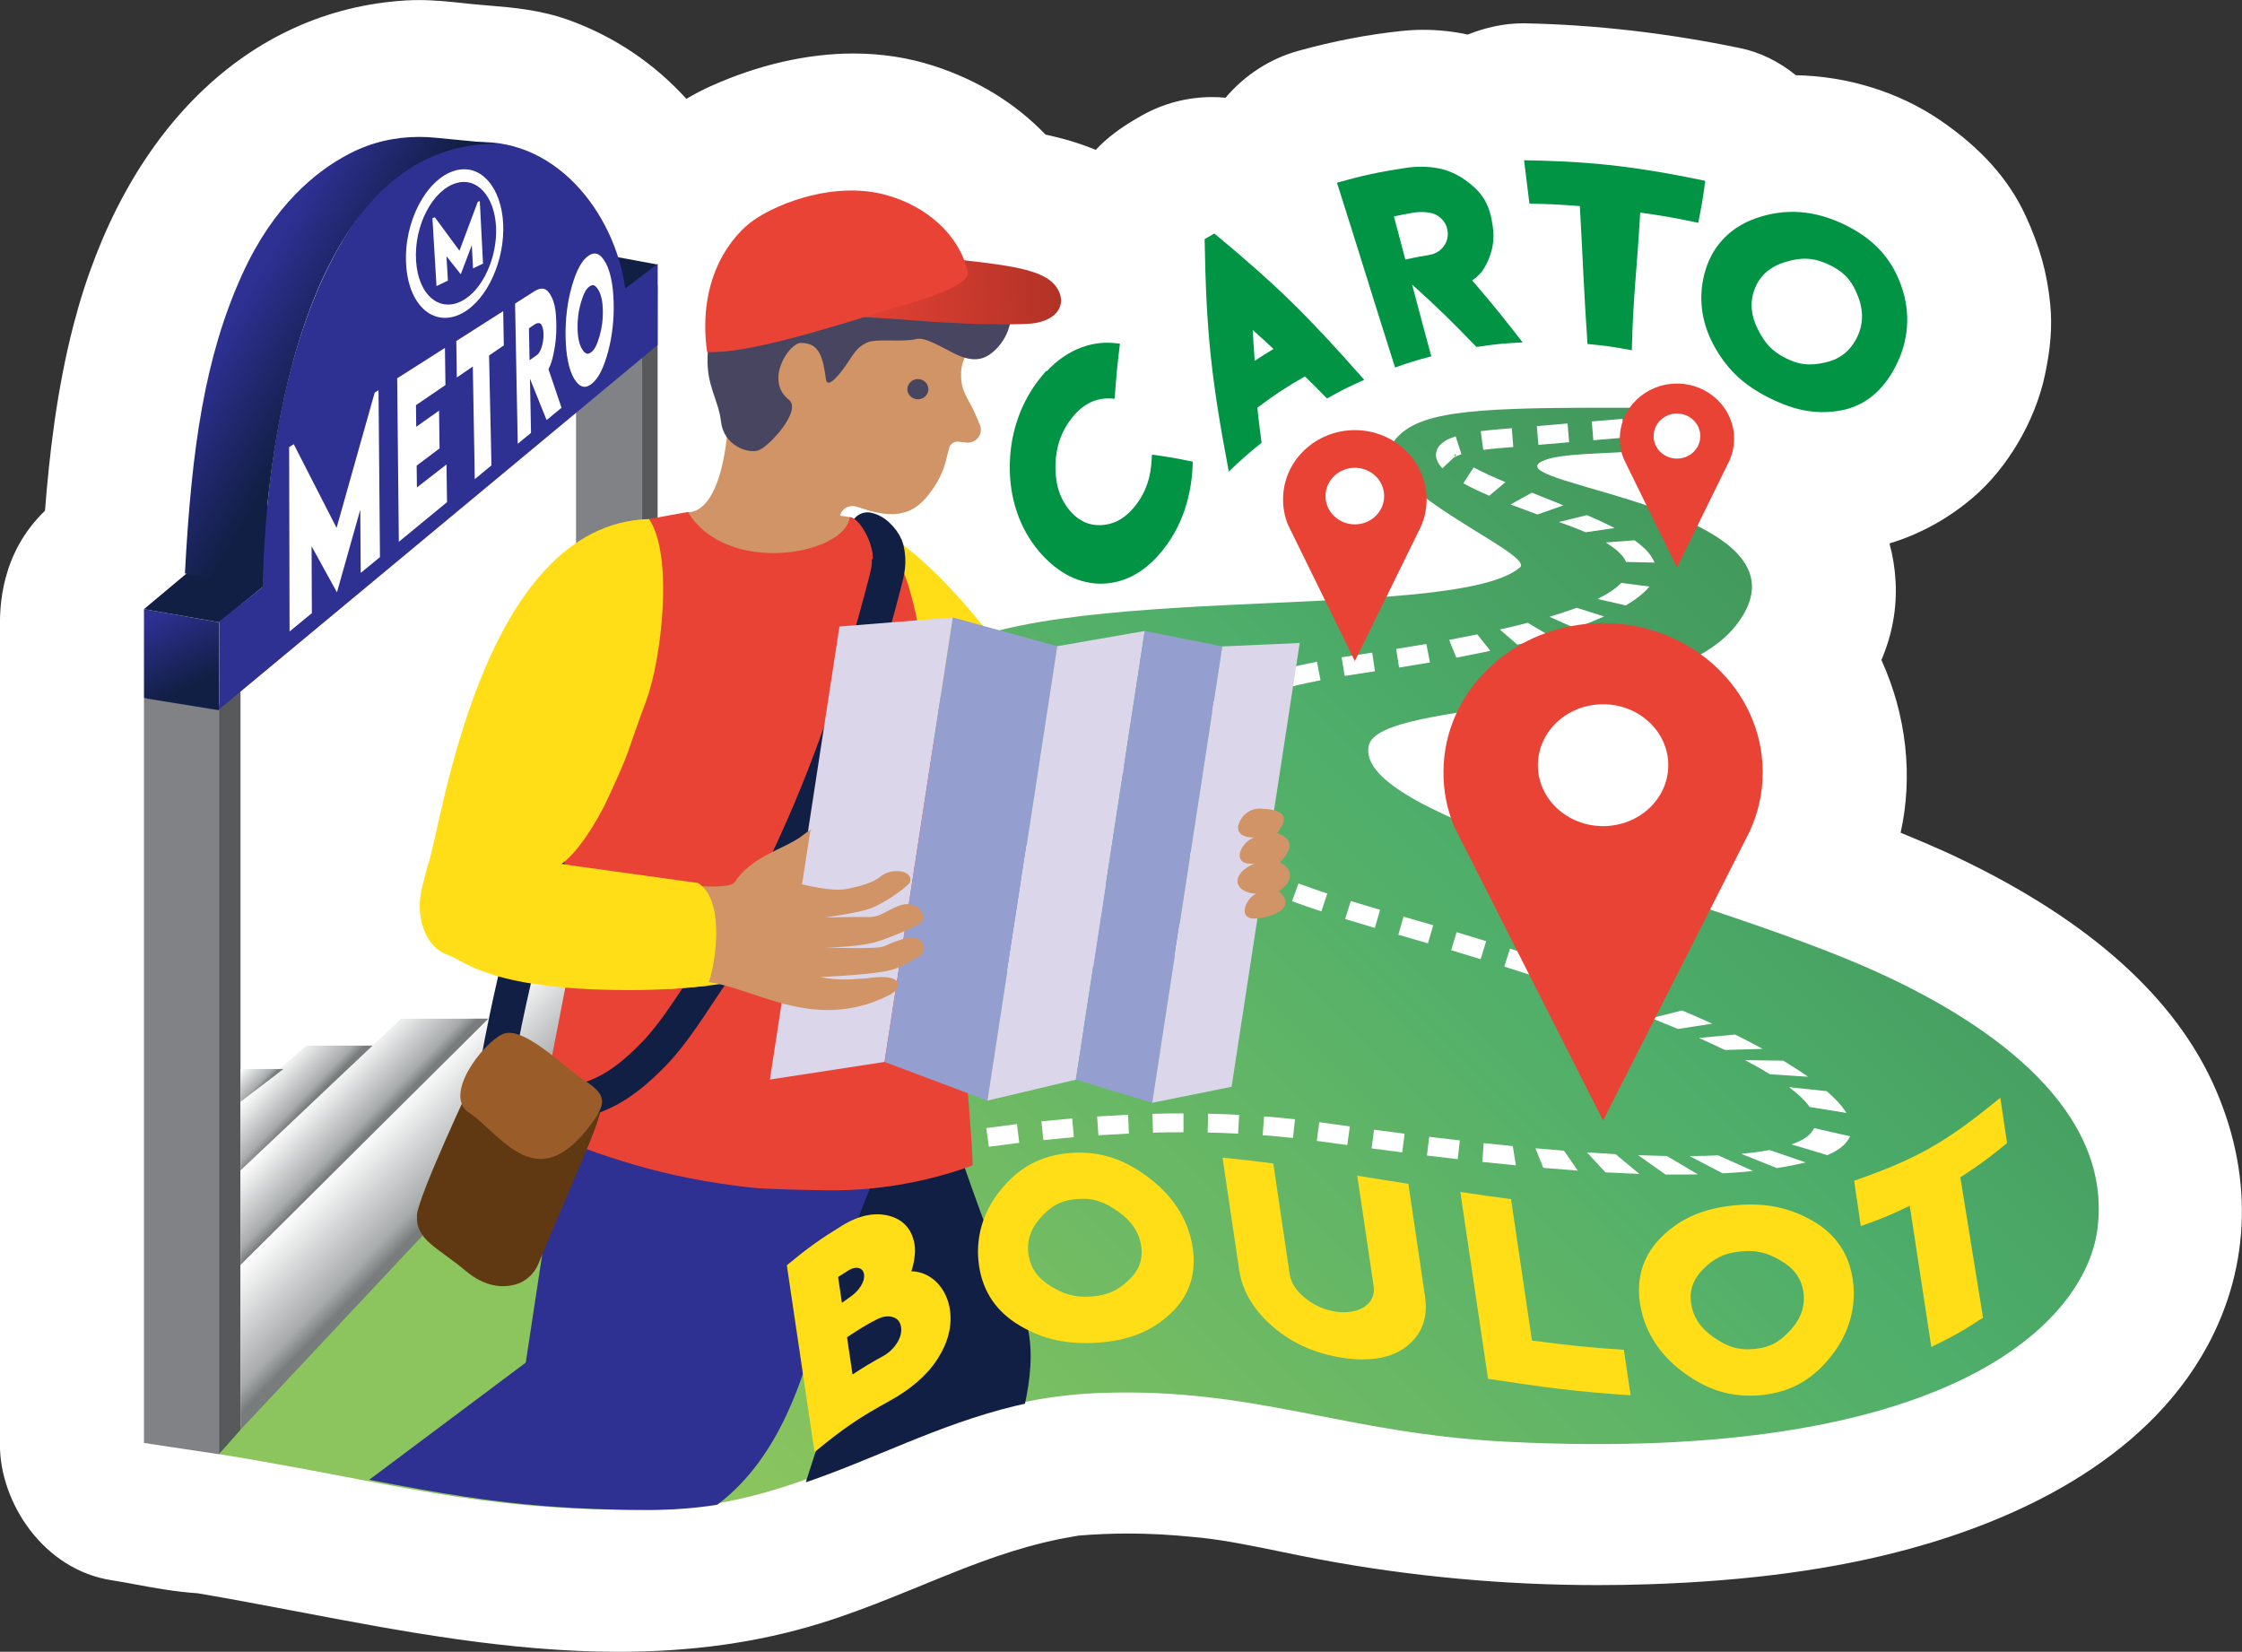<?xml version="1.0" encoding="UTF-8" standalone="no"?>
<!-- Created with Inkscape (http://www.inkscape.org/) -->

<svg
   xmlns:dc="http://purl.org/dc/elements/1.1/"
   xmlns:cc="http://creativecommons.org/ns#"
   xmlns:rdf="http://www.w3.org/1999/02/22-rdf-syntax-ns#"
   xmlns:svg="http://www.w3.org/2000/svg"
   xmlns="http://www.w3.org/2000/svg"
   xmlns:sodipodi="http://sodipodi.sourceforge.net/DTD/sodipodi-0.dtd"
   xmlns:inkscape="http://www.inkscape.org/namespaces/inkscape"
   width="287.715mm"
   height="211.956mm"
   viewBox="0 0 287.715 211.956"
   version="1.1"
   id="svg20608"
   inkscape:version="0.92.4 (5da689c313, 2019-01-14)"
   sodipodi:docname="metro-boulot-carto.svg">
  <rect x="0" y="0" width="287.715" height="211.956" fill="#333333" stroke="none"/>
  <defs
     id="defs20602">
    <clipPath
       clipPathUnits="userSpaceOnUse"
       id="clipPath6520">
      <path
         d="M 0,330.912 H 489.289 V 0 H 0 Z"
         id="path6518"
         inkscape:connector-curvature="0" />
    </clipPath>
    <clipPath
       clipPathUnits="userSpaceOnUse"
       id="clipPath6508">
      <path
         d="m 230.741,212.364 c -5.559,-6.16 -6.953,-19.624 -13.093,-22.412 v 0 c -4.253,-1.931 -4.891,-3.58 -11.18,-13.249 v 0 l -6.838,-42.108 c 10.645,-1.732 14.998,-3.335 25.238,-3.335 v 0 c 10.961,0 16.501,6.632 27.516,6.99 v 0 c 9.277,0.301 14.362,-2.425 24.178,-2.919 v 0 c 26.569,-1.336 34.504,7.221 35.239,12.649 v 0 c 0.948,7.025 -6.053,12.185 -13.194,15.419 v 0 c -10.508,4.759 -31.243,9.126 -30.317,13.491 v 0 c 0.614,2.89 17.664,1.718 21.941,7.199 v 0 c 5.431,6.96 -13.751,7.54 -11.606,9.782 v 0 c 1.738,1.815 8.67,0.946 10.075,3.204 v 0 h -12.872 c -3.285,-0.139 -6.385,-1.21 -7.107,-2.086 v 0 c -1.073,-1.303 -4.204,2.729 -7.089,6.761 v 0 c -2.638,3.688 -5.071,7.375 -5.534,6.982 v 0 c -1.933,-1.637 -6.532,0.295 -11.389,2.227 v 0 c -3.573,1.422 -7.286,2.843 -10.178,2.843 v 0 c -1.547,0 -2.859,-0.407 -3.79,-1.438"
         id="path6506"
         inkscape:connector-curvature="0" />
    </clipPath>
    <clipPath
       clipPathUnits="userSpaceOnUse"
       id="clipPath6486">
      <path
         d="m 235.486,205.322 -2.356,-2.593 c 0,0 4.691,-0.212 7.699,-0.456 v 0 c 1.696,-0.138 5.103,-0.305 6.804,-0.173 v 0 c 0.735,0.058 1.544,0.396 1.746,1.069 v 0 c 0.153,0.509 -0.103,1.068 -0.514,1.425 v 0 c -0.409,0.358 -0.948,0.549 -1.484,0.699 v 0 c -1.632,0.456 -5.666,0.78 -7.363,0.916 v 0 c -0.659,0.053 -1.144,0.088 -1.546,0.088 v 0 c -1.017,0 -1.512,-0.226 -2.986,-0.975"
         id="path6484"
         inkscape:connector-curvature="0" />
    </clipPath>
    <linearGradient
       x1="0"
       y1="0"
       x2="1"
       y2="0"
       gradientUnits="userSpaceOnUse"
       gradientTransform="matrix(16.296,0.74,0.74,-16.296,233.084,203.746)"
       spreadMethod="pad"
       id="linearGradient6498">
      <stop
         style="stop-opacity:1;stop-color:#e94336"
         offset="0"
         id="stop6492" />
      <stop
         style="stop-opacity:1;stop-color:#e94336"
         offset="0.181"
         id="stop6494" />
      <stop
         style="stop-opacity:1;stop-color:#b23226"
         offset="1"
         id="stop6496" />
    </linearGradient>
    <clipPath
       clipPathUnits="userSpaceOnUse"
       id="clipPath6320">
      <path
         d="m 230.741,212.364 c -5.559,-6.16 -6.953,-19.624 -13.093,-22.412 v 0 c -4.253,-1.931 -4.891,-3.58 -11.18,-13.249 v 0 l -6.838,-42.108 c 10.645,-1.732 14.998,-3.335 25.238,-3.335 v 0 c 10.961,0 16.501,6.632 27.516,6.99 v 0 c 9.277,0.301 14.362,-2.425 24.178,-2.919 v 0 c 26.569,-1.336 34.504,7.221 35.239,12.649 v 0 c 0.948,7.025 -6.053,12.185 -13.194,15.419 v 0 c -10.508,4.759 -31.243,9.126 -30.317,13.491 v 0 c 0.614,2.89 17.664,1.718 21.941,7.199 v 0 c 5.431,6.96 -13.751,7.54 -11.606,9.782 v 0 c 1.738,1.815 8.67,0.946 10.075,3.204 v 0 h -12.872 c -3.285,-0.139 -6.385,-1.21 -7.107,-2.086 v 0 c -1.073,-1.303 -4.204,2.729 -7.089,6.761 v 0 c -2.638,3.688 -5.071,7.375 -5.534,6.982 v 0 c -1.933,-1.637 -6.532,0.295 -11.389,2.227 v 0 c -3.573,1.422 -7.286,2.843 -10.178,2.843 v 0 c -1.547,0 -2.859,-0.407 -3.79,-1.438"
         id="path6318"
         inkscape:connector-curvature="0" />
    </clipPath>
    <clipPath
       clipPathUnits="userSpaceOnUse"
       id="clipPath6376">
      <path
         d="m 236.216,197.395 h 4.568 v -4.409 h -4.568 z"
         id="path6374"
         inkscape:connector-curvature="0" />
    </clipPath>
    <clipPath
       clipPathUnits="userSpaceOnUse"
       id="clipPath6380">
      <path
         d="m 240.401,196.412 c -0.338,0.49 -0.854,0.823 -1.453,0.939 -0.597,0.115 -1.206,0 -1.714,-0.326 -0.509,-0.327 -0.854,-0.824 -0.974,-1.403 -0.245,-1.191 0.559,-2.354 1.792,-2.592 0.186,-0.036 0.372,-0.05 0.556,-0.042 0.41,0.018 0.809,0.144 1.159,0.369 0.508,0.327 0.853,0.825 0.972,1.402 0.12,0.577 -0.001,1.164 -0.338,1.653"
         id="path6378"
         inkscape:connector-curvature="0" />
    </clipPath>
    <mask
       maskUnits="userSpaceOnUse"
       x="0"
       y="0"
       width="1"
       height="1"
       id="mask6394">
      <g
         id="g6404">
        <g
           clip-path="url(#clipPath6384)"
           id="g6402">
          <g
             id="g6400">
            <g
               id="g6398">
              <path
                 d="M -32768,32767 H 32767 V -32768 H -32768 Z"
                 style="fill:url(#radialGradient6392);stroke:none"
                 id="path6396"
                 inkscape:connector-curvature="0" />
            </g>
          </g>
        </g>
      </g>
    </mask>
    <clipPath
       clipPathUnits="userSpaceOnUse"
       id="clipPath6384">
      <path
         d="M -32768,32767 H 32767 V -32768 H -32768 Z"
         id="path6382"
         inkscape:connector-curvature="0" />
    </clipPath>
    <radialGradient
       fx="0"
       fy="0"
       cx="0"
       cy="0"
       r="1"
       gradientUnits="userSpaceOnUse"
       gradientTransform="matrix(2.282,0.1,0.104,-2.202,238.5,195.19)"
       spreadMethod="pad"
       id="radialGradient6392">
      <stop
         style="stop-opacity:0.6;stop-color:#ffffff"
         offset="0"
         id="stop6386" />
      <stop
         style="stop-opacity:1;stop-color:#ffffff"
         offset="0.997"
         id="stop6388" />
      <stop
         style="stop-opacity:1;stop-color:#ffffff"
         offset="1"
         id="stop6390" />
    </radialGradient>
    <radialGradient
       fx="0"
       fy="0"
       cx="0"
       cy="0"
       r="1"
       gradientUnits="userSpaceOnUse"
       gradientTransform="matrix(2.282,0.1,0.104,-2.202,238.5,195.19)"
       spreadMethod="pad"
       id="radialGradient6412">
      <stop
         style="stop-opacity:1;stop-color:#e94336"
         offset="0"
         id="stop6406" />
      <stop
         style="stop-opacity:1;stop-color:#d09466"
         offset="0.997"
         id="stop6408" />
      <stop
         style="stop-opacity:1;stop-color:#d09466"
         offset="1"
         id="stop6410" />
    </radialGradient>
    <clipPath
       clipPathUnits="userSpaceOnUse"
       id="clipPath6060">
      <path
         d="M 0,330.912 H 489.289 V 0 H 0 Z"
         id="path6058"
         inkscape:connector-curvature="0" />
    </clipPath>
    <clipPath
       clipPathUnits="userSpaceOnUse"
       id="clipPath6036">
      <path
         d="m 206.941,212.252 c -2.037,-1.055 -4.549,-3.124 -6.396,-7.171 v 0 c -2.261,-4.953 -3.044,-10.414 -3.44,-17.899 v 0 l 4.635,-0.81 c 0.157,9.238 2.868,26.657 14.091,26.463 v 0 l -3.782,0.365 c -0.319,0.031 -0.639,0.047 -0.958,0.047 v 0 c -1.421,0 -2.834,-0.313 -4.15,-0.995"
         id="path6034"
         inkscape:connector-curvature="0" />
    </clipPath>
    <linearGradient
       x1="0"
       y1="0"
       x2="1"
       y2="0"
       gradientUnits="userSpaceOnUse"
       gradientTransform="matrix(-9.076,5.24,5.24,9.076,208.827,198.646)"
       spreadMethod="pad"
       id="linearGradient6050">
      <stop
         style="stop-opacity:1;stop-color:#121f45"
         offset="0"
         id="stop6042" />
      <stop
         style="stop-opacity:1;stop-color:#121f45"
         offset="0.28"
         id="stop6044" />
      <stop
         style="stop-opacity:1;stop-color:#2e3092"
         offset="0.904"
         id="stop6046" />
      <stop
         style="stop-opacity:1;stop-color:#2e3092"
         offset="1"
         id="stop6048" />
    </linearGradient>
    <clipPath
       clipPathUnits="userSpaceOnUse"
       id="clipPath6020">
      <path
         d="M 0,330.912 H 489.289 V 0 H 0 Z"
         id="path6018"
         inkscape:connector-curvature="0" />
    </clipPath>
    <clipPath
       clipPathUnits="userSpaceOnUse"
       id="clipPath5996">
      <path
         d="m 194.659,179.738 4.477,-0.725 0.02,5.248 -4.497,0.786 z"
         id="path5994"
         inkscape:connector-curvature="0" />
    </clipPath>
    <linearGradient
       x1="0"
       y1="0"
       x2="1"
       y2="0"
       gradientUnits="userSpaceOnUse"
       gradientTransform="matrix(-3.364,6.601,6.601,3.364,198.574,178.727)"
       spreadMethod="pad"
       id="linearGradient6010">
      <stop
         style="stop-opacity:1;stop-color:#121f45"
         offset="0"
         id="stop6002" />
      <stop
         style="stop-opacity:1;stop-color:#121f45"
         offset="0.28"
         id="stop6004" />
      <stop
         style="stop-opacity:1;stop-color:#2e3092"
         offset="0.904"
         id="stop6006" />
      <stop
         style="stop-opacity:1;stop-color:#2e3092"
         offset="1"
         id="stop6008" />
    </linearGradient>
    <clipPath
       clipPathUnits="userSpaceOnUse"
       id="clipPath5972">
      <path
         d="m 200.424,155.63 2.566,1.96 -2.566,0.001 z"
         id="path5970"
         inkscape:connector-curvature="0" />
    </clipPath>
    <linearGradient
       x1="0"
       y1="0"
       x2="1"
       y2="0"
       gradientUnits="userSpaceOnUse"
       gradientTransform="matrix(-1.328,1.283,1.283,1.328,201.881,156.441)"
       spreadMethod="pad"
       id="linearGradient5986">
      <stop
         style="stop-opacity:1;stop-color:#797c7d"
         offset="0"
         id="stop5978" />
      <stop
         style="stop-opacity:1;stop-color:#797c7d"
         offset="0.094"
         id="stop5980" />
      <stop
         style="stop-opacity:1;stop-color:#a8abac"
         offset="0.251"
         id="stop5982" />
      <stop
         style="stop-opacity:1;stop-color:#ffffff"
         offset="1"
         id="stop5984" />
    </linearGradient>
    <clipPath
       clipPathUnits="userSpaceOnUse"
       id="clipPath5948">
      <path
         d="m 204.368,158.988 -3.944,-3.358 v -4.096 l 7.889,7.454 z"
         id="path5946"
         inkscape:connector-curvature="0" />
    </clipPath>
    <linearGradient
       x1="0"
       y1="0"
       x2="1"
       y2="0"
       gradientUnits="userSpaceOnUse"
       gradientTransform="matrix(-2.405,2.322,2.322,2.405,204.548,155.088)"
       spreadMethod="pad"
       id="linearGradient5962">
      <stop
         style="stop-opacity:1;stop-color:#797c7d"
         offset="0"
         id="stop5954" />
      <stop
         style="stop-opacity:1;stop-color:#797c7d"
         offset="0.094"
         id="stop5956" />
      <stop
         style="stop-opacity:1;stop-color:#a8abac"
         offset="0.251"
         id="stop5958" />
      <stop
         style="stop-opacity:1;stop-color:#ffffff"
         offset="1"
         id="stop5960" />
    </linearGradient>
    <clipPath
       clipPathUnits="userSpaceOnUse"
       id="clipPath5924">
      <path
         d="m 210.01,160.591 -9.586,-9.057 v -5.644 l 14.804,14.706 z"
         id="path5922"
         inkscape:connector-curvature="0" />
    </clipPath>
    <linearGradient
       x1="0"
       y1="0"
       x2="1"
       y2="0"
       gradientUnits="userSpaceOnUse"
       gradientTransform="matrix(-3.132,3.024,3.024,3.132,207.981,153.093)"
       spreadMethod="pad"
       id="linearGradient5938">
      <stop
         style="stop-opacity:1;stop-color:#797c7d"
         offset="0"
         id="stop5930" />
      <stop
         style="stop-opacity:1;stop-color:#797c7d"
         offset="0.094"
         id="stop5932" />
      <stop
         style="stop-opacity:1;stop-color:#a8abac"
         offset="0.251"
         id="stop5934" />
      <stop
         style="stop-opacity:1;stop-color:#ffffff"
         offset="1"
         id="stop5936" />
    </linearGradient>
    <clipPath
       clipPathUnits="userSpaceOnUse"
       id="clipPath5900">
      <path
         d="m 200.424,145.89 v -9.842 l 23.95,25.538 -3.913,0.086 v 0.922 l -3.216,0.006 z"
         id="path5898"
         inkscape:connector-curvature="0" />
    </clipPath>
    <linearGradient
       x1="0"
       y1="0"
       x2="1"
       y2="0"
       gradientUnits="userSpaceOnUse"
       gradientTransform="matrix(-4.918,4.749,4.749,4.918,212.583,148.64)"
       spreadMethod="pad"
       id="linearGradient5914">
      <stop
         style="stop-opacity:1;stop-color:#797c7d"
         offset="0"
         id="stop5906" />
      <stop
         style="stop-opacity:1;stop-color:#797c7d"
         offset="0.094"
         id="stop5908" />
      <stop
         style="stop-opacity:1;stop-color:#a8abac"
         offset="0.251"
         id="stop5910" />
      <stop
         style="stop-opacity:1;stop-color:#ffffff"
         offset="1"
         id="stop5912" />
    </linearGradient>
    <clipPath
       clipPathUnits="userSpaceOnUse"
       id="clipPath5876">
      <path
         d="M 0,330.912 H 489.289 V 0 H 0 Z"
         id="path5874"
         inkscape:connector-curvature="0" />
    </clipPath>
    <clipPath
       clipPathUnits="userSpaceOnUse"
       id="clipPath5852">
      <path
         d="m 281.645,197.075 c -7.979,0 -11.068,-0.266 -12.344,-2.005 v 0 c -1.906,-2.599 8.499,-6.709 7.529,-7.531 v 0 c -4.116,-3.485 -30.813,-0.493 -35.85,-6.073 v 0 c -5.559,-6.159 7.036,-10.729 13.023,-13.811 v 0 c 6.918,-3.563 6.74,-4.443 -33.17,-4.573 v 0 l -21.697,-28.487 c 10.644,-1.732 14.997,-3.335 25.238,-3.335 v 0 c 10.96,0 16.501,6.632 27.516,6.99 v 0 c 9.276,0.301 14.361,-2.425 24.177,-2.919 v 0 c 26.569,-1.336 34.505,7.221 35.238,12.649 v 0 c 0.95,7.025 -6.052,12.185 -13.193,15.419 v 0 c -10.507,4.759 -31.242,9.126 -30.317,13.491 v 0 c 0.615,2.89 17.665,1.718 21.942,7.199 v 0 c 5.431,6.96 -14.405,8.364 -11.606,9.782 v 0 c 2.057,1.041 10.844,-0.382 10.075,3.204 v 0 z"
         id="path5850"
         inkscape:connector-curvature="0" />
    </clipPath>
    <linearGradient
       x1="0"
       y1="0"
       x2="1"
       y2="0"
       gradientUnits="userSpaceOnUse"
       gradientTransform="matrix(75.776,75.776,75.776,-75.776,222.75,110.98)"
       spreadMethod="pad"
       id="linearGradient5866">
      <stop
         style="stop-opacity:1;stop-color:#8cc55e"
         offset="0"
         id="stop5858" />
      <stop
         style="stop-opacity:1;stop-color:#8cc55e"
         offset="0.181"
         id="stop5860" />
      <stop
         style="stop-opacity:1;stop-color:#4eae6a"
         offset="0.718"
         id="stop5862" />
      <stop
         style="stop-opacity:1;stop-color:#40955a"
         offset="1"
         id="stop5864" />
    </linearGradient>
    <clipPath
       clipPathUnits="userSpaceOnUse"
       id="clipPath5836">
      <path
         d="M 0,330.912 H 489.289 V 0 H 0 Z"
         id="path5834"
         inkscape:connector-curvature="0" />
    </clipPath>
  </defs>
  <sodipodi:namedview
     id="base"
     pagecolor="#ffffff"
     bordercolor="#666666"
     borderopacity="1.0"
     inkscape:pageopacity="0.0"
     inkscape:pageshadow="2"
     inkscape:zoom="0.35"
     inkscape:cx="-41.179807"
     inkscape:cy="471.81125"
     inkscape:document-units="mm"
     inkscape:current-layer="layer1"
     showgrid="false"
     inkscape:window-width="1326"
     inkscape:window-height="744"
     inkscape:window-x="40"
     inkscape:window-y="0"
     inkscape:window-maximized="1" />
  <g
     inkscape:label="Calque 1"
     inkscape:groupmode="layer"
     id="layer1"
     transform="translate(114.179,-44.128)">
    <g
       id="g5632"
       transform="matrix(2.149,0,0,-2.149,233.692,-12.896)">
      <path
         d="M 0,0 C -0.011,0.022 0.029,-0.021 0.039,-0.032 0.031,-0.043 0.056,-0.109 0.025,-0.077 0.033,-0.065 0.013,-0.033 0,0"
         style="fill:#000000;fill-opacity:1;fill-rule:nonzero;stroke:none"
         id="path5634"
         inkscape:connector-curvature="0" />
    </g>
    <g
       transform="matrix(2.149,0,0,-2.149,-514.026,519.965)"
       id="g5830">
      <g
         id="g5832"
         clip-path="url(#clipPath5836)">
        <g
           id="g5838"
           transform="translate(222.987,122.79)">
          <path
             d="m 0,0 c -6.523,0 -12.98,1.227 -19.224,2.414 -2.037,0.387 -3.965,0.753 -5.897,1.08 -1.346,0.09 -2.633,0.328 -3.775,0.54 -0.468,0.086 -0.912,0.169 -1.316,0.23 -4.148,0.622 -6.717,4.68 -6.717,8.083 v 48.869 c 0,1.087 0.001,4.335 2.691,6.919 0.251,3.251 0.695,7.207 1.702,11.092 3.002,11.574 10.425,18.818 19.854,19.379 0.256,0.016 0.512,0.022 0.767,0.022 0.948,0 1.848,-0.097 2.643,-0.182 l 0.657,-0.068 c 0.282,-0.027 0.566,-0.05 0.85,-0.074 1.466,-0.121 3.127,-0.259 4.843,-0.882 2.693,-0.978 5.057,-2.572 6.985,-4.692 0.462,0.276 0.941,0.526 1.435,0.749 2.839,1.282 5.79,1.959 8.536,1.959 1.675,0 3.29,-0.248 4.798,-0.737 2.637,-0.856 4.877,-2.234 6.677,-4.105 0.949,-0.203 1.977,-0.489 2.999,-0.913 0.168,0.182 0.345,0.357 0.532,0.522 0.771,0.684 1.587,1.176 2.212,1.528 1.28,0.722 2.733,1.103 4.202,1.103 0.268,0 0.538,-0.013 0.806,-0.038 1.116,1.321 2.63,2.323 4.329,2.794 2.129,0.59 4.158,0.98 6.201,1.192 0.426,0.045 0.861,0.068 1.291,0.068 0.885,0 1.769,-0.095 2.643,-0.283 1.061,0.431 2.208,0.672 3.286,0.672 l 0.149,-0.002 c 4.169,-0.082 8.487,-0.579 12.832,-1.479 1.185,-0.245 2.324,-0.804 3.324,-1.618 3.113,-0.059 6.169,-1.013 8.636,-2.7 2.423,-1.657 4.087,-3.521 5.086,-5.695 0.844,-1.835 1.284,-3.415 1.469,-5.28 0.129,-1.289 0.026,-2.647 -0.326,-4.271 -0.591,-2.731 -2.232,-5.517 -4.285,-7.269 -1.493,-1.276 -3.18,-2.198 -4.989,-2.743 0.2,-0.729 0.322,-1.48 0.364,-2.251 0.089,-1.611 -0.195,-3.188 -0.845,-4.711 1.495,-3.289 1.899,-6.936 1.147,-10.313 0.902,-0.368 1.762,-0.735 2.592,-1.106 8.141,-3.724 13.53,-8.371 16.043,-13.824 2.436,-5.291 2.318,-10.883 -0.334,-15.75 C 91.051,11.219 83.129,7.797 77.157,6.162 72.634,4.923 67.504,4.226 61.472,4.03 c -1,-0.032 -1.998,-0.048 -2.996,-0.048 -5.597,0 -11.201,0.52 -16.657,1.545 -0.746,0.14 -1.494,0.294 -2.243,0.448 -1.692,0.348 -3.288,0.676 -4.857,0.845 0,0 -1.037,0.097 -1.332,0.121 -0.664,0.053 -1.334,0.09 -2.004,0.108 -0.311,0.009 -0.624,0.013 -0.935,0.013 -0.965,0 -1.96,-0.041 -2.96,-0.123 L 27.081,6.867 C 26.841,6.825 26.602,6.784 26.365,6.736 25.721,6.604 25.066,6.446 24.418,6.265 23.281,5.946 22.078,5.538 20.631,4.979 20.336,4.865 19.137,4.383 19.137,4.383 L 19.013,4.333 C 18.125,3.968 17.236,3.604 16.344,3.248 15.09,2.747 13.593,2.168 12,1.681 8.305,0.55 4.38,0 0,0"
             style="fill:#ffffff;fill-opacity:1;fill-rule:nonzero;stroke:none"
             id="path5840"
             inkscape:connector-curvature="0" />
        </g>
        <g
           id="g5842"
           transform="translate(314.904,155.358)">
          <path
             d="m 0,0 c -2.619,5.685 -8.641,9.51 -14.268,12.084 -1.825,0.818 -3.683,1.558 -5.559,2.253 0.151,0.342 0.307,0.682 0.443,1.029 1.437,3.656 0.893,7.914 -1.14,11.292 0.863,1.344 1.374,2.87 1.283,4.524 -0.101,1.841 -0.87,3.402 -2.012,4.702 0.1,0.224 0.188,0.45 0.275,0.677 0.323,-0.03 0.645,-0.05 0.966,-0.051 2.504,-0.004 4.744,0.861 6.605,2.45 1.537,1.312 2.73,3.453 3.146,5.378 0.228,1.052 0.374,2.156 0.267,3.229 -0.156,1.573 -0.516,2.767 -1.177,4.204 -0.819,1.784 -2.25,3.157 -3.877,4.27 -2.257,1.543 -5.212,2.279 -8.021,2.008 -0.006,0.006 -0.008,0.013 -0.014,0.019 -0.632,0.789 -1.556,1.513 -2.598,1.728 -4.007,0.83 -8.052,1.322 -12.151,1.403 -0.965,0.019 -2.106,-0.341 -2.951,-0.927 -1.245,0.444 -2.58,0.635 -3.958,0.491 -1.9,-0.197 -3.759,-0.569 -5.592,-1.077 -1.738,-0.481 -3.107,-1.903 -3.543,-3.56 -1.535,0.813 -3.355,0.952 -4.972,0.041 -0.561,-0.317 -1.114,-0.663 -1.594,-1.089 -0.937,-0.829 -1.363,-2.065 -1.443,-3.267 -1.519,1.891 -3.939,2.633 -6.444,3.038 -1.469,1.832 -3.418,3.185 -5.904,3.992 -3.515,1.141 -7.392,0.4 -10.658,-1.075 -1.441,-0.651 -2.655,-1.582 -3.649,-2.691 -1.67,2.933 -4.191,5.303 -7.566,6.529 -1.538,0.558 -3.17,0.594 -4.785,0.75 -1.152,0.112 -2.326,0.287 -3.486,0.218 -9.3,-0.553 -14.53,-8.841 -16.583,-16.756 -1.005,-3.877 -1.438,-7.895 -1.703,-11.889 -0.275,-0.229 -0.551,-0.458 -0.817,-0.696 -1.403,-1.26 -1.765,-2.835 -1.765,-4.583 v -4.487 -7.542 -29.107 -7.733 c 0,-1.914 1.538,-4.331 3.671,-4.651 1.397,-0.21 3.225,-0.653 4.961,-0.748 11.615,-1.946 23.962,-5.521 35.607,-1.957 1.377,0.422 2.722,0.932 4.056,1.466 0.924,0.369 1.843,0.746 2.762,1.123 0.134,0.055 0.222,0.091 0.289,0.119 0.03,0.012 0.052,0.02 0.087,0.035 0.396,0.157 0.791,0.316 1.188,0.469 1.353,0.523 2.722,1.006 4.122,1.397 0.73,0.205 1.466,0.384 2.21,0.534 0.397,0.081 0.797,0.146 1.196,0.219 0.073,0.013 0.128,0.024 0.18,0.034 0.047,0.003 0.092,0.006 0.152,0.011 1.445,0.118 2.884,0.163 4.333,0.123 0.736,-0.02 1.47,-0.06 2.202,-0.119 0.321,-0.025 0.641,-0.054 0.96,-0.086 0.191,-0.019 0.355,-0.035 0.472,-0.044 2.481,-0.268 4.943,-0.876 7.388,-1.336 6.22,-1.168 12.51,-1.639 18.844,-1.434 4.965,0.16 10.03,0.688 14.822,2.001 5.981,1.638 12.488,4.794 15.513,10.342 C 1.966,-8.693 1.916,-4.159 0,0"
             style="fill:#ffffff;fill-opacity:1;fill-rule:nonzero;stroke:none"
             id="path5844"
             inkscape:connector-curvature="0" />
        </g>
      </g>
    </g>
    <g
       transform="matrix(2.149,0,0,-2.149,-514.026,519.965)"
       id="g5846">
      <g
         id="g5848"
         clip-path="url(#clipPath5852)">
        <g
           id="g5854">
          <g
             id="g5856">
            <path
               d="m 281.645,197.075 c -7.979,0 -11.068,-0.266 -12.344,-2.005 v 0 c -1.906,-2.599 8.499,-6.709 7.529,-7.531 v 0 c -4.116,-3.485 -30.813,-0.493 -35.85,-6.073 v 0 c -5.559,-6.159 7.036,-10.729 13.023,-13.811 v 0 c 6.918,-3.563 6.74,-4.443 -33.17,-4.573 v 0 l -21.697,-28.487 c 10.644,-1.732 14.997,-3.335 25.238,-3.335 v 0 c 10.96,0 16.501,6.632 27.516,6.99 v 0 c 9.276,0.301 14.361,-2.425 24.177,-2.919 v 0 c 26.569,-1.336 34.505,7.221 35.238,12.649 v 0 c 0.95,7.025 -6.052,12.185 -13.193,15.419 v 0 c -10.507,4.759 -31.242,9.126 -30.317,13.491 v 0 c 0.615,2.89 17.665,1.718 21.942,7.199 v 0 c 5.431,6.96 -14.405,8.364 -11.606,9.782 v 0 c 2.057,1.041 10.844,-0.382 10.075,3.204 v 0 z"
               style="fill:url(#linearGradient5866);stroke:none"
               id="path5868"
               inkscape:connector-curvature="0" />
          </g>
        </g>
      </g>
    </g>
    <g
       transform="matrix(2.149,0,0,-2.149,-514.026,519.965)"
       id="g5870">
      <g
         id="g5872"
         clip-path="url(#clipPath5876)">
        <g
           id="g5878"
           transform="translate(220.461,203.663)">
          <path
             d="M 0,0 H 3.912 V -42.066 L 0,-41.974 Z"
             style="fill:#808285;fill-opacity:1;fill-rule:nonzero;stroke:none"
             id="path5880"
             inkscape:connector-curvature="0" />
        </g>
        <g
           id="g5882"
           transform="translate(194.659,179.738)">
          <path
             d="M 0,0 4.477,-0.417 V -45.151 L 0,-44.479 Z"
             style="fill:#808285;fill-opacity:1;fill-rule:nonzero;stroke:none"
             id="path5884"
             inkscape:connector-curvature="0" />
        </g>
        <g
           id="g5886"
           transform="translate(199.136,134.587)">
          <path
             d="M 0,0 1.288,1.461 V 45.742 L 0,44.733 Z"
             style="fill:#58595b;fill-opacity:1;fill-rule:nonzero;stroke:none"
             id="path5888"
             inkscape:connector-curvature="0" />
        </g>
        <g
           id="g5890"
           transform="translate(225.332,162.946)">
          <path
             d="M 0,0 -0.959,-1.35 V 40.717 L 0,41.465 Z"
             style="fill:#58595b;fill-opacity:1;fill-rule:nonzero;stroke:none"
             id="path5892"
             inkscape:connector-curvature="0" />
        </g>
      </g>
    </g>
    <g
       transform="matrix(2.149,0,0,-2.149,-514.026,519.965)"
       id="g5894">
      <g
         id="g5896"
         clip-path="url(#clipPath5900)">
        <g
           id="g5902">
          <g
             id="g5904">
            <path
               d="m 200.424,145.89 v -9.842 l 23.95,25.538 -3.913,0.086 v 0.922 l -3.216,0.006 z"
               style="fill:url(#linearGradient5914);stroke:none"
               id="path5916"
               inkscape:connector-curvature="0" />
          </g>
        </g>
      </g>
    </g>
    <g
       transform="matrix(2.149,0,0,-2.149,-514.026,519.965)"
       id="g5918">
      <g
         id="g5920"
         clip-path="url(#clipPath5924)">
        <g
           id="g5926">
          <g
             id="g5928">
            <path
               d="m 210.01,160.591 -9.586,-9.057 v -5.644 l 14.804,14.706 z"
               style="fill:url(#linearGradient5938);stroke:none"
               id="path5940"
               inkscape:connector-curvature="0" />
          </g>
        </g>
      </g>
    </g>
    <g
       transform="matrix(2.149,0,0,-2.149,-514.026,519.965)"
       id="g5942">
      <g
         id="g5944"
         clip-path="url(#clipPath5948)">
        <g
           id="g5950">
          <g
             id="g5952">
            <path
               d="m 204.368,158.988 -3.944,-3.358 v -4.096 l 7.889,7.454 z"
               style="fill:url(#linearGradient5962);stroke:none"
               id="path5964"
               inkscape:connector-curvature="0" />
          </g>
        </g>
      </g>
    </g>
    <g
       transform="matrix(2.149,0,0,-2.149,-514.026,519.965)"
       id="g5966">
      <g
         id="g5968"
         clip-path="url(#clipPath5972)">
        <g
           id="g5974">
          <g
             id="g5976">
            <path
               d="m 200.424,155.63 2.566,1.96 -2.566,0.001 z"
               style="fill:url(#linearGradient5986);stroke:none"
               id="path5988"
               inkscape:connector-curvature="0" />
          </g>
        </g>
      </g>
    </g>
    <g
       transform="matrix(2.149,0,0,-2.149,-514.026,519.965)"
       id="g5990">
      <g
         id="g5992"
         clip-path="url(#clipPath5996)">
        <g
           id="g5998">
          <g
             id="g6000">
            <path
               d="m 194.659,179.738 4.477,-0.725 0.02,5.248 -4.497,0.786 z"
               style="fill:url(#linearGradient6010);stroke:none"
               id="path6012"
               inkscape:connector-curvature="0" />
          </g>
        </g>
      </g>
    </g>
    <g
       transform="matrix(2.149,0,0,-2.149,-514.026,519.965)"
       id="g6014">
      <g
         id="g6016"
         clip-path="url(#clipPath6020)">
        <g
           id="g6022"
           transform="translate(225.332,205.625)">
          <path
             d="m 0,0 -5.018,0.929 -25.655,-21.506 4.496,-0.786 z"
             style="fill:#121f45;fill-opacity:1;fill-rule:nonzero;stroke:none"
             id="path6024"
             inkscape:connector-curvature="0" />
        </g>
        <g
           id="g6026"
           transform="translate(223.398,204.197)">
          <path
             d="M 0,0 C -0.614,4.514 -4.235,9.249 -9.406,8.702 -15.51,8.057 -21.267,-1.292 -21.657,-17.825 l -2.579,-2.064 -0.02,-5.248 26.19,21.759 0.006,4.852 z"
             style="fill:#2e3092;fill-opacity:1;fill-rule:nonzero;stroke:none"
             id="path6028"
             inkscape:connector-curvature="0" />
        </g>
      </g>
    </g>
    <g
       transform="matrix(2.149,0,0,-2.149,-514.026,519.965)"
       id="g6030">
      <g
         id="g6032"
         clip-path="url(#clipPath6036)">
        <g
           id="g6038">
          <g
             id="g6040">
            <path
               d="m 206.941,212.252 c -2.037,-1.055 -4.549,-3.124 -6.396,-7.171 v 0 c -2.261,-4.953 -3.044,-10.414 -3.44,-17.899 v 0 l 4.635,-0.81 c 0.157,9.238 2.868,26.657 14.091,26.463 v 0 l -3.782,0.365 c -0.319,0.031 -0.639,0.047 -0.958,0.047 v 0 c -1.421,0 -2.834,-0.313 -4.15,-0.995"
               style="fill:url(#linearGradient6050);stroke:none"
               id="path6052"
               inkscape:connector-curvature="0" />
          </g>
        </g>
      </g>
    </g>
    <g
       transform="matrix(2.149,0,0,-2.149,-514.026,519.965)"
       id="g6054">
      <g
         id="g6056"
         clip-path="url(#clipPath6060)">
        <g
           id="g6062"
           transform="translate(203.603,194.899)">
          <path
             d="M 0,0 2.558,-4.997 4.833,3.078 5.062,3.224 5.149,-6.743 4,-7.687 3.973,-3.908 2.581,-8.847 l -1.515,2.75 0.016,-3.992 -1.332,-1.095 -0.024,11.009 z"
             style="fill:#ffffff;fill-opacity:1;fill-rule:nonzero;stroke:none"
             id="path6064"
             inkscape:connector-curvature="0" />
        </g>
        <g
           id="g6066"
           transform="translate(209.78,198.833)">
          <path
             d="m 0,0 2.852,1.816 0.03,-2.218 -1.759,-1.2 0.014,-1.293 1.364,0.965 0.03,-2.256 -1.367,-1.028 0.015,-1.304 1.767,1.374 0.031,-2.251 -2.878,-2.368 z"
             style="fill:#ffffff;fill-opacity:1;fill-rule:nonzero;stroke:none"
             id="path6068"
             inkscape:connector-curvature="0" />
        </g>
        <g
           id="g6070"
           transform="translate(213.309,201.059)">
          <path
             d="M 0,0 2.802,1.786 2.839,-0.262 1.957,-0.863 2.101,-7.426 1.104,-8.247 0.988,-1.524 0.032,-2.176 Z"
             style="fill:#ffffff;fill-opacity:1;fill-rule:nonzero;stroke:none"
             id="path6072"
             inkscape:connector-curvature="0" />
        </g>
        <g
           id="g6074"
           transform="translate(218.519,201.483)">
          <path
             d="m 0,0 c -0.005,0.248 -0.049,0.432 -0.134,0.567 -0.083,0.117 -0.258,0.096 -0.4,-0.002 l -0.337,-0.229 0.038,-1.908 0.287,0.208 v -0.005 l 0.166,0.12 C -0.172,-1.098 0.011,-0.554 0,0 m -1.54,-6.56 -0.159,8.373 1.171,0.746 c 0.185,0.118 0.366,0.165 0.541,0.14 C 0.164,2.659 0.298,2.535 0.415,2.331 0.613,1.977 0.742,1.587 0.761,0.702 L 0.765,0.504 C 0.777,-0.042 0.721,-0.607 0.599,-1.183 0.511,-1.594 0.435,-1.83 0.296,-2.107 l 0.779,-2.302 -0.891,-0.734 -0.994,2.469 0.064,-3.233 z"
             style="fill:#ffffff;fill-opacity:1;fill-rule:nonzero;stroke:none"
             id="path6076"
             inkscape:connector-curvature="0" />
        </g>
        <g
           id="g6078"
           transform="translate(221.273,204.324)">
          <path
             d="m 0,0 c -0.227,-0.155 -0.36,-0.439 -0.511,-0.938 -0.154,-0.515 -0.223,-1.036 -0.21,-1.586 0.013,-0.558 0.104,-0.963 0.276,-1.235 0.171,-0.266 0.314,-0.349 0.54,-0.173 0.22,0.171 0.35,0.463 0.498,0.967 0.145,0.497 0.21,1.003 0.196,1.542 C 0.776,-0.89 0.689,-0.496 0.524,-0.22 0.359,0.055 0.221,0.15 0,0 M -0.044,1.843 C 0.363,2.102 0.67,1.923 0.971,1.381 1.253,0.835 1.408,0.051 1.434,-0.961 1.46,-1.979 1.351,-2.962 1.104,-3.896 0.841,-4.851 0.551,-5.468 0.14,-5.806 c -0.419,-0.343 -0.744,-0.22 -1.068,0.292 -0.312,0.54 -0.483,1.369 -0.508,2.459 -0.024,1.085 0.105,2.126 0.381,3.092 0.289,0.96 0.595,1.542 1.011,1.806"
             style="fill:#ffffff;fill-opacity:1;fill-rule:nonzero;stroke:none"
             id="path6080"
             inkscape:connector-curvature="0" />
        </g>
        <g
           id="g6082"
           transform="translate(248.559,199.245)">
          <path
             d="M 0,0 C 1.338,1.435 2.877,1.837 4.144,1.683 4.238,1.672 4.286,1.666 4.382,1.654 4.22,0.35 4.157,-0.308 4.068,-1.631 3.975,-1.625 3.927,-1.623 3.832,-1.617 2.963,-1.571 2.199,-1.933 1.553,-2.727 0.894,-3.535 0.555,-4.49 0.529,-5.586 c -0.026,-1.115 0.262,-2 0.828,-2.686 0.574,-0.694 1.241,-0.973 2.025,-0.897 0.776,0.076 1.412,0.478 1.978,1.225 0.569,0.749 0.864,1.615 0.916,2.682 0.006,0.117 0.009,0.176 0.016,0.294 C 7.283,-5.104 7.771,-5.19 8.733,-5.39 8.728,-5.501 8.725,-5.557 8.72,-5.667 8.682,-6.525 8.541,-7.355 8.279,-8.169 8.016,-8.988 7.633,-9.731 7.144,-10.402 6.176,-11.726 5,-12.526 3.612,-12.658 c -1.353,-0.129 -2.707,0.427 -3.876,1.7 -1.165,1.27 -1.891,2.997 -1.932,5.055 -0.042,2.135 0.651,4.124 1.931,5.65 0.099,0.118 0.149,0.176 0.248,0.293 C -0.011,0.024 -0.007,0.016 0,0"
             style="fill:#009444;fill-opacity:1;fill-rule:nonzero;stroke:none"
             id="path6084"
             inkscape:connector-curvature="0" />
        </g>
        <g
           id="g6086"
           transform="translate(260.99,199.876)">
          <path
             d="M 0,0 C 0.443,0.295 0.667,0.437 1.119,0.709 0.63,1.167 0.382,1.394 -0.119,1.843 -0.08,1.107 -0.057,0.738 0,0 M -1.549,-6.612 C -2.609,-1.044 -2.898,1.77 -2.993,7.271 -2.761,7.407 -2.645,7.474 -2.41,7.604 1.532,4.331 3.324,2.509 6.538,-1.135 5.633,-1.537 5.187,-1.759 4.313,-2.248 3.796,-1.717 3.533,-1.453 2.999,-0.929 1.831,-1.598 1.261,-1.975 0.154,-2.798 0.245,-3.634 0.296,-4.053 0.409,-4.89 -0.395,-5.537 -0.786,-5.882 -1.549,-6.612"
             style="fill:#009444;fill-opacity:1;fill-rule:nonzero;stroke:none"
             id="path6088"
             inkscape:connector-curvature="0" />
        </g>
        <g
           id="g6090"
           transform="translate(272.489,207.728)">
          <path
             d="m 0,0 c -0.073,0.34 -0.273,0.626 -0.611,0.837 -0.319,0.2 -0.957,0.24 -1.444,0.154 -0.456,-0.08 -0.682,-0.124 -1.133,-0.22 0.273,-1.026 0.41,-1.543 0.684,-2.577 0.365,0.082 0.549,0.12 0.918,0.192 0,-0.003 0.001,-0.005 0.001,-0.008 0.216,0.042 0.324,0.062 0.54,0.1 C -0.363,-1.403 0.162,-0.761 0,0 m -3.119,-8.25 c -1.387,4.355 -2.082,6.679 -3.47,11.036 1.592,0.444 2.402,0.616 4.039,0.874 0.667,0.104 1.362,0.109 2.02,-0.016 C 0.05,3.534 0.602,3.28 1.087,2.933 1.917,2.332 2.463,1.704 2.666,0.468 2.685,0.358 2.693,0.303 2.711,0.193 2.836,-0.568 2.711,-1.301 2.372,-2.001 2.13,-2.498 1.905,-2.763 1.483,-3.05 2.757,-4.526 3.361,-5.284 4.499,-6.752 3.386,-6.804 2.833,-6.859 1.742,-7.025 c -1.451,1.5 -2.221,2.267 -3.846,3.732 0.459,-1.734 0.69,-2.602 1.149,-4.29 -0.876,-0.229 -1.31,-0.363 -2.164,-0.667"
             style="fill:#009444;fill-opacity:1;fill-rule:nonzero;stroke:none"
             id="path6092"
             inkscape:connector-curvature="0" />
        </g>
        <g
           id="g6094"
           transform="translate(277.072,211.855)">
          <path
             d="M 0,0 C 3.63,-0.069 6.252,-0.278 10.822,-1.23 10.7,-2.183 10.607,-2.694 10.404,-3.738 9.022,-3.443 8.321,-3.323 6.937,-3.127 6.754,-6.412 6.497,-8.292 6.437,-11.348 5.373,-11.147 4.843,-11.072 3.788,-10.972 3.572,-7.846 3.519,-6.029 3.331,-2.738 1.992,-2.637 1.458,-2.611 0.322,-2.595 0.193,-1.539 0.129,-1.015 0,0"
             style="fill:#009444;fill-opacity:1;fill-rule:nonzero;stroke:none"
             id="path6096"
             inkscape:connector-curvature="0" />
        </g>
        <g
           id="g6098"
           transform="translate(295.315,205.601)">
          <path
             d="m 0,0 c -0.977,0.47 -1.717,0.458 -2.644,0.175 -0.947,-0.288 -1.539,-0.842 -1.834,-1.632 -0.298,-0.798 -0.211,-1.578 0.2,-2.391 0.408,-0.805 0.818,-1.292 1.661,-1.717 0.828,-0.419 1.438,-0.45 2.292,-0.274 0.849,0.174 1.472,0.612 1.894,1.379 0.419,0.758 0.496,1.591 0.158,2.512 C 1.392,-1.037 0.959,-0.462 0,0 M 0.943,2.384 C 2.797,1.472 3.848,0.2 4.38,-1.545 4.895,-3.236 4.611,-4.886 3.817,-6.29 3.021,-7.698 1.92,-8.492 0.558,-8.708 c -1.404,-0.223 -2.652,0.025 -4.122,0.751 -1.475,0.729 -2.465,1.614 -3.261,2.999 -0.779,1.355 -1.047,2.863 -0.654,4.406 0.394,1.539 1.413,2.755 3.077,3.339 1.731,0.608 3.492,0.51 5.345,-0.403"
             style="fill:#009444;fill-opacity:1;fill-rule:nonzero;stroke:none"
             id="path6100"
             inkscape:connector-curvature="0" />
        </g>
        <g
           id="g6102"
           transform="translate(213.274,210.48)">
          <path
             d="m 0,0 c -1.388,-0.434 -2.499,-2.539 -2.366,-4.633 0.131,-2.068 1.414,-3.101 2.756,-2.384 1.237,0.662 2.106,2.612 2.019,4.41 C 2.32,-0.791 1.279,0.4 0,0 m 0.43,-7.738 c -1.633,-0.911 -3.222,0.314 -3.388,2.854 -0.169,2.579 1.214,5.149 2.916,5.64 1.541,0.446 2.775,-1.01 2.878,-3.182 C 2.938,-4.57 1.911,-6.912 0.43,-7.738"
             style="fill:#ffffff;fill-opacity:1;fill-rule:nonzero;stroke:none"
             id="path6104"
             inkscape:connector-curvature="0" />
        </g>
        <g
           id="g6106"
           transform="translate(212.029,208.446)">
          <path
             d="M 0,0 1.47,-1.994 2.563,0.926 2.685,0.97 2.877,-2.762 2.281,-3.05 2.208,-1.661 1.548,-3.402 0.695,-2.325 0.779,-3.778 0.099,-4.107 -0.145,-0.052 Z"
             style="fill:#ffffff;fill-opacity:1;fill-rule:nonzero;stroke:none"
             id="path6108"
             inkscape:connector-curvature="0" />
        </g>
        <g
           id="g6110"
           transform="translate(248.25,154.465)">
          <path
             d="M 0,0 0.118,-1.119 1.937,-0.946 1.841,0.175 Z"
             style="fill:#ffffff;fill-opacity:1;fill-rule:evenodd;stroke:none"
             id="path6112"
             inkscape:connector-curvature="0" />
        </g>
        <g
           id="g6114"
           transform="translate(244.959,154.062)">
          <path
             d="M 0,0 0.153,-1.114 1.968,-0.879 1.833,0.238 Z"
             style="fill:#ffffff;fill-opacity:1;fill-rule:evenodd;stroke:none"
             id="path6116"
             inkscape:connector-curvature="0" />
        </g>
        <g
           id="g6118"
           transform="translate(241.695,153.569)">
          <path
             d="m 0,0 0.181,-1.11 1.81,0.283 -0.167,1.113 z"
             style="fill:#ffffff;fill-opacity:1;fill-rule:evenodd;stroke:none"
             id="path6120"
             inkscape:connector-curvature="0" />
        </g>
        <g
           id="g6122"
           transform="translate(258.204,154.92)">
          <path
             d="M 0,0 -0.024,-1.125 C 0.583,-1.131 1.188,-1.162 1.795,-1.19 l 0.057,1.123 C 1.235,-0.038 0.618,-0.007 0,0"
             style="fill:#ffffff;fill-opacity:1;fill-rule:evenodd;stroke:none"
             id="path6124"
             inkscape:connector-curvature="0" />
        </g>
        <g
           id="g6126"
           transform="translate(254.883,154.913)">
          <path
             d="m 0,0 0.029,-1.125 c 0.608,0.019 1.215,0.027 1.823,0.024 V 0.024 C 1.234,0.027 0.617,0.019 0,0"
             style="fill:#ffffff;fill-opacity:1;fill-rule:evenodd;stroke:none"
             id="path6128"
             inkscape:connector-curvature="0" />
        </g>
        <g
           id="g6130"
           transform="translate(251.578,154.755)">
          <path
             d="m 0,0 0.076,-1.122 1.822,0.103 -0.05,1.123 z"
             style="fill:#ffffff;fill-opacity:1;fill-rule:evenodd;stroke:none"
             id="path6132"
             inkscape:connector-curvature="0" />
        </g>
        <g
           id="g6134"
           transform="translate(268.116,153.964)">
          <path
             d="m 0,0 -0.149,-1.115 1.83,-0.24 0.142,1.116 z"
             style="fill:#ffffff;fill-opacity:1;fill-rule:evenodd;stroke:none"
             id="path6136"
             inkscape:connector-curvature="0" />
        </g>
        <g
           id="g6138"
           transform="translate(264.844,154.412)">
          <path
             d="m 0,0 -0.15,-1.115 1.821,-0.25 0.155,1.114 z"
             style="fill:#ffffff;fill-opacity:1;fill-rule:evenodd;stroke:none"
             id="path6140"
             inkscape:connector-curvature="0" />
        </g>
        <g
           id="g6142"
           transform="translate(261.548,154.758)">
          <path
             d="M 0,0 -0.086,-1.122 C 0.52,-1.157 1.121,-1.23 1.725,-1.287 l 0.122,1.119 C 1.23,-0.11 0.616,-0.036 0,0"
             style="fill:#ffffff;fill-opacity:1;fill-rule:evenodd;stroke:none"
             id="path6144"
             inkscape:connector-curvature="0" />
        </g>
        <g
           id="g6146"
           transform="translate(277.752,152.856)">
          <path
             d="M 0,0 0.47,-1.17 2.53,-1.333 1.705,-0.146 Z"
             style="fill:#ffffff;fill-opacity:1;fill-rule:evenodd;stroke:none"
             id="path6148"
             inkscape:connector-curvature="0" />
        </g>
        <g
           id="g6150"
           transform="translate(274.661,153.165)">
          <path
             d="M 0,0 -0.079,-1.123 1.922,-1.328 1.739,-0.18 Z"
             style="fill:#ffffff;fill-opacity:1;fill-rule:evenodd;stroke:none"
             id="path6152"
             inkscape:connector-curvature="0" />
        </g>
        <g
           id="g6154"
           transform="translate(271.411,153.54)">
          <path
             d="m 0,0 -0.137,-1.117 1.835,-0.217 0.128,1.118 z"
             style="fill:#ffffff;fill-opacity:1;fill-rule:evenodd;stroke:none"
             id="path6156"
             inkscape:connector-curvature="0" />
        </g>
        <g
           id="g6158"
           transform="translate(286.955,152.39)">
          <path
             d="m 0,0 1.979,-1.031 c 0.617,0.032 1.219,0.078 1.813,0.139 L 1.711,0.043 C 1.142,0.017 0.57,0.003 0,0"
             style="fill:#ffffff;fill-opacity:1;fill-rule:evenodd;stroke:none"
             id="path6160"
             inkscape:connector-curvature="0" />
        </g>
        <g
           id="g6162"
           transform="translate(283.887,152.443)">
          <path
             d="m 0,0 1.631,-1.152 c 0.657,-0.009 1.298,-0.002 1.934,0.008 l -1.854,1.096 z"
             style="fill:#ffffff;fill-opacity:1;fill-rule:evenodd;stroke:none"
             id="path6164"
             inkscape:connector-curvature="0" />
        </g>
        <g
           id="g6166"
           transform="translate(280.832,152.609)">
          <path
             d="M 0,0 1.101,-1.191 3.123,-1.284 1.708,-0.105 Z"
             style="fill:#ffffff;fill-opacity:1;fill-rule:evenodd;stroke:none"
             id="path6168"
             inkscape:connector-curvature="0" />
        </g>
        <g
           id="g6170"
           transform="translate(294.128,155.322)">
          <path
             d="M 0,0 2.19,-0.354 C 1.877,0.155 1.455,0.565 1.017,0.945 L -1.229,1.181 C -0.775,0.838 -0.334,0.464 0,0"
             style="fill:#ffffff;fill-opacity:1;fill-rule:evenodd;stroke:none"
             id="path6172"
             inkscape:connector-curvature="0" />
        </g>
        <g
           id="g6174"
           transform="translate(293.042,153.087)">
          <path
             d="m 0,0 2.143,-0.642 c 0.522,0.232 1.088,0.538 1.355,1.127 L 1.353,0.972 C 1.097,0.445 0.523,0.189 0,0"
             style="fill:#ffffff;fill-opacity:1;fill-rule:evenodd;stroke:none"
             id="path6176"
             inkscape:connector-curvature="0" />
        </g>
        <g
           id="g6178"
           transform="translate(290.043,152.525)">
          <path
             d="m 0,0 2.123,-0.851 c 0.58,0.089 1.152,0.197 1.716,0.338 L 1.695,0.225 C 1.134,0.123 0.567,0.052 0,0"
             style="fill:#ffffff;fill-opacity:1;fill-rule:evenodd;stroke:none"
             id="path6180"
             inkscape:connector-curvature="0" />
        </g>
        <g
           id="g6182"
           transform="translate(286.264,159.981)">
          <path
             d="M 0,0 2.043,0.316 C 1.454,0.584 0.854,0.848 0.241,1.105 l -1.826,-0.46 z"
             style="fill:#ffffff;fill-opacity:1;fill-rule:evenodd;stroke:none"
             id="path6184"
             inkscape:connector-curvature="0" />
        </g>
        <g
           id="g6186"
           transform="translate(289.064,158.725)">
          <path
             d="M 0,0 2.255,0.067 C 1.724,0.359 1.176,0.643 0.611,0.921 L -1.553,0.718 C -1.031,0.487 -0.513,0.249 0,0"
             style="fill:#ffffff;fill-opacity:1;fill-rule:evenodd;stroke:none"
             id="path6188"
             inkscape:connector-curvature="0" />
        </g>
        <g
           id="g6190"
           transform="translate(291.755,157.274)">
          <path
             d="M 0,0 2.276,-0.147 C 1.802,0.192 1.301,0.503 0.796,0.813 L -1.487,0.845 C -0.984,0.575 -0.483,0.303 0,0"
             style="fill:#ffffff;fill-opacity:1;fill-rule:evenodd;stroke:none"
             id="path6192"
             inkscape:connector-curvature="0" />
        </g>
        <g
           id="g6194"
           transform="translate(277.603,163.155)">
          <path
             d="M 0,0 0.462,1.032 -1.37,1.622 -1.71,0.55 Z"
             style="fill:#ffffff;fill-opacity:1;fill-rule:evenodd;stroke:none"
             id="path6196"
             inkscape:connector-curvature="0" />
        </g>
        <g
           id="g6198"
           transform="translate(280.517,162.169)">
          <path
             d="M 0,0 1.057,0.818 -0.899,1.5 -1.618,0.556 Z"
             style="fill:#ffffff;fill-opacity:1;fill-rule:evenodd;stroke:none"
             id="path6200"
             inkscape:connector-curvature="0" />
        </g>
        <g
           id="g6202"
           transform="translate(283.392,161.124)">
          <path
             d="M 0,0 1.613,0.576 -0.293,1.307 -1.604,0.593 Z"
             style="fill:#ffffff;fill-opacity:1;fill-rule:evenodd;stroke:none"
             id="path6204"
             inkscape:connector-curvature="0" />
        </g>
        <g
           id="g6206"
           transform="translate(268.161,166.014)">
          <path
             d="M 0,0 0.315,1.08 -1.437,1.604 -1.771,0.53 Z"
             style="fill:#ffffff;fill-opacity:1;fill-rule:evenodd;stroke:none"
             id="path6208"
             inkscape:connector-curvature="0" />
        </g>
        <g
           id="g6210"
           transform="translate(271.332,165.094)">
          <path
             d="M 0,0 0.316,1.08 -1.457,1.593 -1.767,0.512 Z"
             style="fill:#ffffff;fill-opacity:1;fill-rule:evenodd;stroke:none"
             id="path6212"
             inkscape:connector-curvature="0" />
        </g>
        <g
           id="g6214"
           transform="translate(274.479,164.147)">
          <path
             d="M 0,0 0.332,1.075 -1.436,1.613 -1.759,0.535 Z"
             style="fill:#ffffff;fill-opacity:1;fill-rule:evenodd;stroke:none"
             id="path6216"
             inkscape:connector-curvature="0" />
        </g>
        <g
           id="g6218"
           transform="translate(258.775,169.462)">
          <path
             d="M 0,0 0.552,0.981 C 0.025,1.225 -0.432,1.487 -0.897,1.747 L -1.719,0.918 C -1.147,0.596 -0.576,0.265 0,0"
             style="fill:#ffffff;fill-opacity:1;fill-rule:evenodd;stroke:none"
             id="path6220"
             inkscape:connector-curvature="0" />
        </g>
        <g
           id="g6222"
           transform="translate(261.853,168.123)">
          <path
             d="M 0,0 0.409,1.048 C -0.158,1.261 -0.716,1.492 -1.265,1.739 L -1.718,0.709 C -1.151,0.455 -0.579,0.218 0,0"
             style="fill:#ffffff;fill-opacity:1;fill-rule:evenodd;stroke:none"
             id="path6224"
             inkscape:connector-curvature="0" />
        </g>
        <g
           id="g6226"
           transform="translate(264.969,167.002)">
          <path
             d="m 0,0 0.354,1.067 c -0.581,0.182 -1.147,0.4 -1.721,0.597 L -1.75,0.606 C -1.166,0.405 -0.589,0.183 0,0"
             style="fill:#ffffff;fill-opacity:1;fill-rule:evenodd;stroke:none"
             id="path6228"
             inkscape:connector-curvature="0" />
        </g>
        <g
           id="g6230"
           transform="translate(253.781,177.018)">
          <path
             d="m 0,0 1.337,-0.378 c 0.329,0.42 0.732,0.78 1.171,1.085 L 1.37,1.339 C 0.851,0.959 0.381,0.514 0,0"
             style="fill:#ffffff;fill-opacity:1;fill-rule:evenodd;stroke:none"
             id="path6232"
             inkscape:connector-curvature="0" />
        </g>
        <g
           id="g6234"
           transform="translate(253.426,173.766)">
          <path
             d="M 0,0 1.392,0.186 C 1.153,0.665 1.046,1.211 1.146,1.738 l -1.42,0.137 C -0.393,1.239 -0.27,0.581 0,0"
             style="fill:#ffffff;fill-opacity:1;fill-rule:evenodd;stroke:none"
             id="path6236"
             inkscape:connector-curvature="0" />
        </g>
        <g
           id="g6238"
           transform="translate(255.739,171.25)">
          <path
             d="M 0,0 1.05,0.657 C 0.614,0.968 0.202,1.309 -0.174,1.689 L -1.45,1.279 C -1.229,1.046 -0.99,0.83 -0.761,0.604 Z"
             style="fill:#ffffff;fill-opacity:1;fill-rule:evenodd;stroke:none"
             id="path6240"
             inkscape:connector-curvature="0" />
        </g>
        <g
           id="g6242"
           transform="translate(262.889,181.512)">
          <path
             d="m 0,0 0.262,-1.094 c 0.585,0.146 1.178,0.263 1.769,0.387 L 1.814,0.397 C 1.209,0.271 0.602,0.15 0,0"
             style="fill:#ffffff;fill-opacity:1;fill-rule:evenodd;stroke:none"
             id="path6244"
             inkscape:connector-curvature="0" />
        </g>
        <g
           id="g6246"
           transform="translate(259.67,180.587)">
          <path
             d="m 0,0 0.391,-1.056 c 0.535,0.192 1.13,0.364 1.702,0.529 L 1.789,0.556 C 1.19,0.383 0.603,0.214 0,0"
             style="fill:#ffffff;fill-opacity:1;fill-rule:evenodd;stroke:none"
             id="path6248"
             inkscape:connector-curvature="0" />
        </g>
        <g
           id="g6250"
           transform="translate(256.467,179.204)">
          <path
             d="m 0,0 0.921,-0.802 c 0.473,0.25 0.959,0.472 1.452,0.677 L 1.77,0.846 C 1.166,0.59 0.572,0.313 0,0"
             style="fill:#ffffff;fill-opacity:1;fill-rule:evenodd;stroke:none"
             id="path6252"
             inkscape:connector-curvature="0" />
        </g>
        <g
           id="g6254"
           transform="translate(272.6,183.214)">
          <path
             d="M 0,0 0.428,-1.064 2.46,-0.656 1.68,0.328 Z"
             style="fill:#ffffff;fill-opacity:1;fill-rule:evenodd;stroke:none"
             id="path6256"
             inkscape:connector-curvature="0" />
        </g>
        <g
           id="g6258"
           transform="translate(269.434,182.672)">
          <path
             d="M 0,0 0.176,-1.111 2.019,-0.806 1.803,0.299 Z"
             style="fill:#ffffff;fill-opacity:1;fill-rule:evenodd;stroke:none"
             id="path6260"
             inkscape:connector-curvature="0" />
        </g>
        <g
           id="g6262"
           transform="translate(266.177,182.173)">
          <path
             d="M 0,0 0.184,-1.11 1.992,-0.833 1.826,0.279 Z"
             style="fill:#ffffff;fill-opacity:1;fill-rule:evenodd;stroke:none"
             id="path6264"
             inkscape:connector-curvature="0" />
        </g>
        <g
           id="g6266"
           transform="translate(281.465,185.658)">
          <path
             d="m 0,0 1.68,-0.388 c 0.517,0.31 1.02,0.654 1.417,1.13 L 1.408,0.956 C 1.012,0.544 0.508,0.255 0,0"
             style="fill:#ffffff;fill-opacity:1;fill-rule:evenodd;stroke:none"
             id="path6268"
             inkscape:connector-curvature="0" />
        </g>
        <g
           id="g6270"
           transform="translate(278.59,184.594)">
          <path
             d="m 0,0 1.506,-0.675 c 0.609,0.209 1.188,0.444 1.755,0.693 L 1.625,0.535 C 1.09,0.34 0.548,0.159 0,0"
             style="fill:#ffffff;fill-opacity:1;fill-rule:evenodd;stroke:none"
             id="path6272"
             inkscape:connector-curvature="0" />
        </g>
        <g
           id="g6274"
           transform="translate(275.628,183.831)">
          <path
             d="M 0,0 1.049,-0.907 C 1.71,-0.744 2.361,-0.571 3,-0.386 L 1.664,0.402 C 1.111,0.26 0.557,0.127 0,0"
             style="fill:#ffffff;fill-opacity:1;fill-rule:evenodd;stroke:none"
             id="path6276"
             inkscape:connector-curvature="0" />
        </g>
        <g
           id="g6278"
           transform="translate(277.87,190.702)">
          <path
             d="M 0,0 1.556,0.544 -0.332,1.301 -1.604,0.597 Z"
             style="fill:#ffffff;fill-opacity:1;fill-rule:evenodd;stroke:none"
             id="path6280"
             inkscape:connector-curvature="0" />
        </g>
        <g
           id="g6282"
           transform="translate(280.749,189.64)">
          <path
             d="M 0,0 1.728,0.251 C 1.197,0.526 0.645,0.782 0.078,1.024 L -1.597,0.614 C -1.058,0.426 -0.524,0.224 0,0"
             style="fill:#ffffff;fill-opacity:1;fill-rule:evenodd;stroke:none"
             id="path6284"
             inkscape:connector-curvature="0" />
        </g>
        <g
           id="g6286"
           transform="translate(283.172,187.868)">
          <path
             d="M 0,0 1.695,-0.041 C 1.451,0.547 0.971,0.939 0.504,1.293 L -1.222,1.162 C -0.747,0.86 -0.254,0.519 0,0"
             style="fill:#ffffff;fill-opacity:1;fill-rule:evenodd;stroke:none"
             id="path6288"
             inkscape:connector-curvature="0" />
        </g>
        <g
           id="g6290"
           transform="translate(274.486,195.675)">
          <path
             d="m 0,0 0.149,-1.115 c 0.581,0.077 1.179,0.118 1.795,0.172 L 1.854,0.179 C 1.245,0.125 0.624,0.083 0,0"
             style="fill:#ffffff;fill-opacity:1;fill-rule:evenodd;stroke:none"
             id="path6292"
             inkscape:connector-curvature="0" />
        </g>
        <g
           id="g6294"
           transform="translate(272.195,193.46)">
          <path
             d="M 0,0 0.82,0.77 C 0.745,0.84 0.731,0.894 0.73,0.875 0.763,0.831 0.733,0.653 0.689,0.634 0.673,0.624 0.896,0.774 1.138,0.835 L 0.793,1.906 C 0.478,1.796 0.138,1.694 -0.192,1.333 -0.359,1.132 -0.433,0.787 -0.341,0.531 -0.255,0.3 -0.127,0.129 0,0"
             style="fill:#ffffff;fill-opacity:1;fill-rule:evenodd;stroke:none"
             id="path6296"
             inkscape:connector-curvature="0" />
        </g>
        <g
           id="g6298"
           transform="translate(274.99,191.821)">
          <path
             d="M 0,0 0.971,0.811 C 0.322,1.081 -0.317,1.363 -0.93,1.69 L -1.542,0.742 C -1.041,0.467 -0.523,0.227 0,0"
             style="fill:#ffffff;fill-opacity:1;fill-rule:evenodd;stroke:none"
             id="path6300"
             inkscape:connector-curvature="0" />
        </g>
        <g
           id="g6302"
           transform="translate(284.408,196.534)">
          <path
             d="M 0,0 0.095,-1.121 1.93,-0.966 1.835,0.155 Z"
             style="fill:#ffffff;fill-opacity:1;fill-rule:evenodd;stroke:none"
             id="path6304"
             inkscape:connector-curvature="0" />
        </g>
        <g
           id="g6306"
           transform="translate(281.116,196.257)">
          <path
             d="M 0,0 0.094,-1.121 1.929,-0.966 1.835,0.155 Z"
             style="fill:#ffffff;fill-opacity:1;fill-rule:evenodd;stroke:none"
             id="path6308"
             inkscape:connector-curvature="0" />
        </g>
        <g
           id="g6310"
           transform="translate(277.835,195.98)">
          <path
             d="M 0,0 0.095,-1.121 1.93,-0.966 1.835,0.155 Z"
             style="fill:#ffffff;fill-opacity:1;fill-rule:evenodd;stroke:none"
             id="path6312"
             inkscape:connector-curvature="0" />
        </g>
      </g>
    </g>
    <g
       transform="matrix(2.149,0,0,-2.149,-514.026,519.965)"
       id="g6314">
      <g
         id="g6316"
         clip-path="url(#clipPath6320)">
        <g
           id="g6322"
           transform="translate(235.153,116.764)">
          <path
             d="m 0,0 -2.531,-3.787 c 0,0 -3.316,-2.839 2.653,-4.6 5.214,-1.538 10.712,-2.343 12.227,1.084 0,0 0.958,1.696 -1.156,2.711 -2.224,0.5 -4.369,0.317 -5.362,2.114 z"
             style="fill:#a2978c;fill-opacity:1;fill-rule:nonzero;stroke:none"
             id="path6324"
             inkscape:connector-curvature="0" />
        </g>
        <g
           id="g6326"
           transform="translate(227.304,156.695)">
          <path
             d="m 0,0 c -1.898,-3.795 3.347,-9.896 3.347,-9.896 l 4.929,-9.542 -5.267,-16.327 c 1.157,-3.542 1.551,-3.618 3.41,-4.556 1.859,-0.937 8.852,1.572 8.852,1.572 0,0 2.023,10.611 3.884,16.641 1.224,3.968 1.73,6.904 0.202,9.524 -1.527,2.619 -5.915,16.316 -5.915,16.316 z"
             style="fill:#121f45;fill-opacity:1;fill-rule:nonzero;stroke:none"
             id="path6328"
             inkscape:connector-curvature="0" />
        </g>
        <g
           id="g6330"
           transform="translate(204.641,120.686)">
          <path
             d="m 0,0 -2.9,-4.005 c 0,0 -1.477,-1.946 3.787,-6.619 4.877,-4.329 8.532,-5.098 9.626,-3.126 0.447,0.808 1.033,1.554 0.981,2.485 -0.051,0.926 -0.268,2.221 -2.131,2.881 C 6.947,-7.43 7.354,-5.39 6.585,-2.95 Z"
             style="fill:#a2978c;fill-opacity:1;fill-rule:nonzero;stroke:none"
             id="path6332"
             inkscape:connector-curvature="0" />
        </g>
        <g
           id="g6334"
           transform="translate(223.323,162.945)">
          <path
             d="m 0,0 c -4.646,-3.328 -4.455,-13.621 -4.455,-13.621 l -1.41,-9.268 -20.147,-15.076 c -1.033,-4.247 1.099,-5.252 2.577,-6.982 1.477,-1.729 11.02,-1.766 11.02,-1.766 0,0 9.057,10.462 16.613,14.468 4.262,2.26 6.043,7.016 6.996,10.302 1.123,3.873 5.612,14.673 5.612,14.673 z"
             style="fill:#2e3092;fill-opacity:1;fill-rule:nonzero;stroke:none"
             id="path6336"
             inkscape:connector-curvature="0" />
        </g>
        <g
           id="g6338"
           transform="translate(246.657,120.278)">
          <path
             d="m 0,0 0.009,-0.001 c 0,0 -0.015,-0.07 -0.009,0.001"
             style="fill:#986070;fill-opacity:1;fill-rule:nonzero;stroke:none"
             id="path6340"
             inkscape:connector-curvature="0" />
        </g>
        <g
           id="g6342"
           transform="translate(237.719,190.143)">
          <path
             d="m 0,0 c 4.031,-1.29 9.432,-9.259 9.432,-9.259 l -2.499,-2.525 -6.92,4.583 z"
             style="fill:#ffde17;fill-opacity:1;fill-rule:nonzero;stroke:none"
             id="path6344"
             inkscape:connector-curvature="0" />
        </g>
        <g
           id="g6346"
           transform="translate(238.543,187.674)">
          <path
             d="M 0,0 -1.739,2.871 C -4.65,3.263 -3.956,3.994 -3.956,3.994 L -9.055,7.809 C -9.586,2.808 -11.407,3.178 -11.407,3.178 l -1.061,-5.122 z"
             style="fill:#d09466;fill-opacity:1;fill-rule:nonzero;stroke:none"
             id="path6348"
             inkscape:connector-curvature="0" />
        </g>
        <g
           id="g6350"
           transform="translate(220.154,164.168)">
          <path
             d="m 0,0 c 0,0 -2.898,24.376 3.229,26 l 3.753,0.684 c 2.37,-3.88 9.439,-2.523 9.668,-0.308 3.887,-1.337 4.293,-5.233 5.889,-21.682 1.595,-16.448 1.445,-17.033 1.445,-17.033 l -0.18,-0.064 c -2.695,-0.958 -5.548,-1.445 -8.421,-1.42 -1.144,0.01 -3.74,0.068 -4.538,0.155 -5.516,0.602 -8.973,1.902 -12.836,3.416 z"
             style="fill:#e94336;fill-opacity:1;fill-rule:nonzero;stroke:none"
             id="path6352"
             inkscape:connector-curvature="0" />
        </g>
        <g
           id="g6354"
           transform="translate(221.93,156.009)">
          <path
             d="m 0,0 c 0.461,-0.71 -0.979,-3.43 -3.72,-10.059 -0.244,-0.59 -0.749,-1.057 -1.383,-1.231 -1.173,-0.321 -2.212,0.195 -2.926,0.792 -1.766,1.479 -3.021,1.862 -2.939,3.356 0.061,1.117 3.349,8.093 3.349,8.093 z"
             style="fill:#603912;fill-opacity:1;fill-rule:nonzero;stroke:none"
             id="path6356"
             inkscape:connector-curvature="0" />
        </g>
        <g
           id="g6358"
           transform="translate(237.864,189.829)">
          <path
             d="m 0,0 c 0.582,-0.107 1.089,-0.811 1.176,-1.186 0.183,-0.789 0.055,-1.304 -0.149,-2.088 -1.5,-5.766 -3.232,-11.009 -5.78,-16.421 -1.387,-2.945 -3.012,-4.617 -4.835,-7.332 -0.894,-1.331 -1.997,-3.103 -3.119,-4.264 -1.616,-1.672 -2.787,-2.38 -4.186,-2.788 -1.62,-0.471 -5.547,1.356 -5.061,3 0,0 2.145,11.808 5.175,16.637"
             style="fill:none;stroke:#121f45;stroke-width:2;stroke-linecap:round;stroke-linejoin:miter;stroke-miterlimit:10;stroke-dasharray:none;stroke-opacity:1"
             id="path6360"
             inkscape:connector-curvature="0" />
        </g>
        <g
           id="g6362"
           transform="translate(229.531,193.781)">
          <path
             d="m 0,0 c -0.004,4.326 3.746,13.715 9.362,12.442 0.959,-0.217 4.711,-1.99 5.113,-2.857 C 15.487,7.398 13.96,6.856 13.923,5.38 13.893,4.192 14.365,3.892 14.826,2.791 L 15.048,2.26 C 15.273,1.723 14.821,1.15 14.225,1.215 L 13.763,1.266 C 13.524,1.292 13.299,1.154 13.222,0.935 L 12.988,0.019 C 12.894,-0.353 12.645,-0.926 12.436,-1.251 11.548,-2.635 10.677,-3.452 8.494,-2.868 L 7.681,-2.612 C 7.276,-2.485 6.841,-2.7 6.711,-3.092 L 6.47,-3.824 Z"
             style="fill:#d09466;fill-opacity:1;fill-rule:nonzero;stroke:none"
             id="path6364"
             inkscape:connector-curvature="0" />
        </g>
        <g
           id="g6366"
           transform="translate(241.489,198.064)">
          <path
             d="m 0,0 c -0.068,-0.327 -0.398,-0.539 -0.737,-0.474 -0.339,0.066 -0.559,0.384 -0.492,0.711 0.069,0.327 0.398,0.54 0.738,0.474 C -0.152,0.646 0.068,0.327 0,0"
             style="fill:#47455f;fill-opacity:1;fill-rule:nonzero;stroke:none"
             id="path6368"
             inkscape:connector-curvature="0" />
        </g>
        <g
           id="g6370">
          <g
             id="g6372" />
          <g
             id="g6430">
            <g
               clip-path="url(#clipPath6376)"
               id="g6428"
               style="opacity:0.65">
              <g
                 id="g6426">
                <g
                   clip-path="url(#clipPath6380)"
                   id="g6424">
                  <g
                     id="g6422">
                    <g
                       id="g6414" />
                    <g
                       mask="url(#mask6394)"
                       id="g6420">
                      <g
                         id="g6418">
                        <path
                           d="m 240.401,196.412 c -0.338,0.49 -0.854,0.823 -1.453,0.939 -0.597,0.115 -1.206,0 -1.714,-0.326 -0.509,-0.327 -0.854,-0.824 -0.974,-1.403 -0.245,-1.191 0.559,-2.354 1.792,-2.592 0.186,-0.036 0.372,-0.05 0.556,-0.042 0.41,0.018 0.809,0.144 1.159,0.369 0.508,0.327 0.853,0.825 0.972,1.402 0.12,0.577 -0.001,1.164 -0.338,1.653"
                           style="fill:url(#radialGradient6412);stroke:none"
                           id="path6416"
                           inkscape:connector-curvature="0" />
                      </g>
                    </g>
                  </g>
                </g>
              </g>
            </g>
          </g>
        </g>
        <g
           id="g6432"
           transform="translate(237.814,200.959)">
          <path
             d="m 0,0 c -0.616,-0.302 -0.746,-0.64 -1.235,-1.344 -0.272,-0.392 -1.104,-1.504 -1.195,-0.84 -0.174,1.273 -0.373,2.2 -1.517,2.167 -0.691,-0.02 -2.165,-2.238 -0.696,-3.391 0.802,-0.629 -1.2,-2.845 -1.852,-3.031 -0.651,-0.186 -2.035,0.324 -2.199,1.71 -0.164,1.386 -0.881,2.125 -0.802,3.952 0.079,1.828 0.588,4.512 2.13,5.24 1.758,0.829 2.019,1.355 2.683,1.839 1.091,0.794 3.989,0.312 5.811,0.216 C 2.973,6.419 3.909,4.747 6.73,4.372 8.716,4.107 9.308,1.263 7.778,-0.333 7.102,-1.039 6.424,-1.208 5.306,-0.679 4.602,-0.346 3.521,0.361 2.966,0.22 2.143,0.011 0.558,0.273 0,0"
             style="fill:#47455f;fill-opacity:1;fill-rule:nonzero;stroke:none"
             id="path6434"
             inkscape:connector-curvature="0" />
        </g>
        <g
           id="g6436"
           transform="translate(238.179,188.021)">
          <path
             d="M 0,0 C 0.07,0.906 -0.773,2.486 -1.375,2.523 L -1.628,0.604 Z"
             style="fill:#e94336;fill-opacity:1;fill-rule:nonzero;stroke:none"
             id="path6438"
             inkscape:connector-curvature="0" />
        </g>
        <g
           id="g6440"
           transform="translate(224.819,190.43)">
          <path
             d="m 0,0 c -10.043,-0.287 -12.396,-18.346 -13.18,-20.596 -0.043,-0.124 -0.081,-0.25 -0.113,-0.378 l -0.255,-1 c -0.42,-1.647 0.108,-3.324 1.234,-3.926 0.094,-0.051 0.19,-0.093 0.29,-0.126 1.066,-0.359 2.592,-2.199 11.531,-2.098 1.69,0.02 7.778,0.265 8.024,1.794 0.296,1.843 -0.266,2.818 -1.091,3.205 -1.734,0.656 -9.661,2.217 -11.674,2.524 1.026,0.703 2.196,2.68 2.72,3.8 1.5,3.207 1.094,2.6 2.327,5.896 C 0.752,-8.394 1.48,-2.168 0,0"
             style="fill:#ffde17;fill-opacity:1;fill-rule:nonzero;stroke:none"
             id="path6442"
             inkscape:connector-curvature="0" />
        </g>
        <g
           id="g6444"
           transform="translate(236.19,184.012)">
          <path
             d="M 0,0 -4.154,-27.052 2.694,-26 6.769,0.54 Z"
             style="fill:#dcd6ea;fill-opacity:1;fill-rule:nonzero;stroke:none"
             id="path6446"
             inkscape:connector-curvature="0" />
        </g>
        <g
           id="g6448"
           transform="translate(238.884,158.011)">
          <path
             d="m 0,0 6.146,-2.309 4.166,27.133 -6.237,1.717 z"
             style="fill:#959fcf;fill-opacity:1;fill-rule:nonzero;stroke:none"
             id="path6450"
             inkscape:connector-curvature="0" />
        </g>
        <g
           id="g6452"
           transform="translate(249.196,182.835)">
          <path
             d="m 0,0 5.225,0.911 -4.114,-26.793 -5.277,-1.25 z"
             style="fill:#dcd6ea;fill-opacity:1;fill-rule:nonzero;stroke:none"
             id="path6454"
             inkscape:connector-curvature="0" />
        </g>
        <g
           id="g6456"
           transform="translate(250.307,156.953)">
          <path
             d="M 0,0 4.561,-1.379 8.745,25.87 4.113,26.793 Z"
             style="fill:#959fcf;fill-opacity:1;fill-rule:nonzero;stroke:none"
             id="path6458"
             inkscape:connector-curvature="0" />
        </g>
        <g
           id="g6460"
           transform="translate(254.868,155.573)">
          <path
             d="M 0,0 4.739,0.955 8.808,27.456 4.185,27.249 Z"
             style="fill:#dcd6ea;fill-opacity:1;fill-rule:nonzero;stroke:none"
             id="path6462"
             inkscape:connector-curvature="0" />
        </g>
        <g
           id="g6464"
           transform="translate(233.957,168.62)">
          <path
             d="M 0,0 C 0,0 1.735,-0.451 2.601,-0.29 3.467,-0.128 4.214,0.077 4.684,0.461 5.376,1.029 6.736,0.819 6.425,0.091 6.083,-0.327 4.798,-1.19 4.055,-1.454 3.312,-1.718 1.361,-1.986 1.361,-1.986 c 0,0 1.757,0.047 2.559,0.029 0.802,-0.018 1.06,0.383 1.915,0.693 C 6.538,-1.01 7.224,-1.432 7.244,-1.943 7.25,-2.12 7.148,-2.289 7.007,-2.364 6.342,-2.723 5.428,-3.122 4.484,-3.426 3.468,-3.752 1.346,-3.785 1.346,-3.785 c 0,0 2.491,-0.066 3.151,0.008 0.659,0.073 0.394,0.164 1.498,0.498 0.828,0.251 1.258,-0.07 1.286,-0.482 C 7.296,-3.979 7.175,-4.189 7.007,-4.293 6.747,-4.456 6.219,-4.768 5.659,-5.008 4.869,-5.349 2.348,-5.467 1.075,-5.545 c 1.28,-0.243 1.959,-0.111 2.805,-0.072 2.156,0.342 2.124,-0.499 1.456,-0.934 -5.375,-2.805 -9.277,1.512 -12.619,0.659 l -2.869,6.248 c 0,0 5.691,-0.93 6.139,-0.224 0.973,1.535 3.003,1.993 3.989,2.744 0.836,0.636 0.513,0.299 0.513,0.299 z"
             style="fill:#d09466;fill-opacity:1;fill-rule:nonzero;stroke:none"
             id="path6466"
             inkscape:connector-curvature="0" />
        </g>
        <g
           id="g6468"
           transform="translate(260.981,169.858)">
          <path
             d="m 0,0 c -1.472,-0.604 -1.268,-1.734 0.098,-1.8 -0.639,-0.269 -1.24,-1.675 0.165,-1.466 1.882,0.281 1.821,1.16 1.18,1.6 1.01,0.694 0.763,1.415 0.064,1.731 C 2.247,0.842 2.378,1.421 1.353,1.822 1.871,2.533 2.172,3.216 0.34,3.281 -0.562,3.313 -1.057,2.418 -0.981,2.051 -0.865,1.486 -0.024,1.561 -0.024,1.561 -0.884,1.245 -1.455,-0.149 0,0"
             style="fill:#d09466;fill-opacity:1;fill-rule:nonzero;stroke:none"
             id="path6470"
             inkscape:connector-curvature="0" />
        </g>
        <g
           id="g6472"
           transform="translate(228.297,162.56)">
          <path
             d="m 0,0 c 0.448,0.888 1.161,5.104 -0.552,6.135 l -11.79,1.638 10.091,-7.965 z"
             style="fill:#ffde17;fill-opacity:1;fill-rule:nonzero;stroke:none"
             id="path6474"
             inkscape:connector-curvature="0" />
        </g>
        <g
           id="g6476"
           transform="translate(221.452,154.421)">
          <path
             d="M 0,0 C 0.843,1.168 0.78,1.666 -0.465,2.469 -1.709,3.272 -4.174,5.83 -5.393,5.243 -6.611,4.656 -8.921,1.603 -7.399,0.574 -5.372,-0.797 -3.315,-4.592 0,0"
             style="fill:#9a5d2a;fill-opacity:1;fill-rule:nonzero;stroke:none"
             id="path6478"
             inkscape:connector-curvature="0" />
        </g>
      </g>
    </g>
    <g
       transform="matrix(2.149,0,0,-2.149,-514.026,519.965)"
       id="g6480">
      <g
         id="g6482"
         clip-path="url(#clipPath6486)">
        <g
           id="g6488">
          <g
             id="g6490">
            <path
               d="m 235.486,205.322 -2.356,-2.593 c 0,0 4.691,-0.212 7.699,-0.456 v 0 c 1.696,-0.138 5.103,-0.305 6.804,-0.173 v 0 c 0.735,0.058 1.544,0.396 1.746,1.069 v 0 c 0.153,0.509 -0.103,1.068 -0.514,1.425 v 0 c -0.409,0.358 -0.948,0.549 -1.484,0.699 v 0 c -1.632,0.456 -5.666,0.78 -7.363,0.916 v 0 c -0.659,0.053 -1.144,0.088 -1.546,0.088 v 0 c -1.017,0 -1.512,-0.226 -2.986,-0.975"
               style="fill:url(#linearGradient6498);stroke:none"
               id="path6500"
               inkscape:connector-curvature="0" />
          </g>
        </g>
      </g>
    </g>
    <g
       transform="matrix(2.149,0,0,-2.149,-514.026,519.965)"
       id="g6502">
      <g
         id="g6504"
         clip-path="url(#clipPath6508)">
        <g
           id="g6510"
           transform="translate(238.939,202.876)">
          <path
             d="m 0,0 c -4.036,-1.253 -8.391,-2.582 -10.653,-2.474 -0.635,4.625 1.671,7.108 2.79,7.881 1.532,1.058 4.897,2.329 7.91,1.493 C 2.451,6.233 4.384,4.555 4.914,2.332 5.15,1.338 0.898,0.279 0,0"
             style="fill:#e94336;fill-opacity:1;fill-rule:nonzero;stroke:none"
             id="path6512"
             inkscape:connector-curvature="0" />
        </g>
      </g>
    </g>
    <g
       transform="matrix(2.149,0,0,-2.149,-514.026,519.965)"
       id="g6514">
      <g
         id="g6516"
         clip-path="url(#clipPath6520)">
        <g
           id="g6522"
           transform="translate(239.87,142.175)">
          <path
             d="M 0,0 C -0.046,0.312 -0.208,0.511 -0.479,0.597 -0.773,0.689 -1.083,0.644 -1.414,0.48 -2.069,0.156 -2.605,-0.192 -3.227,-0.603 c 0.132,-0.889 0.198,-1.334 0.33,-2.223 0.726,0.475 1.092,0.695 1.829,1.101 C -0.413,-1.364 0.094,-0.634 0,0 M -3.128,3.397 C -3.381,3.241 -3.508,3.16 -3.76,2.995 c 0.091,-0.617 0.137,-0.926 0.228,-1.543 0.165,0.119 0.353,0.251 0.563,0.403 0.438,0.316 0.825,0.846 0.757,1.303 -0.06,0.409 -0.492,0.501 -0.916,0.239 M 2.915,1.057 C 3.062,0.072 2.809,-0.915 2.173,-1.905 1.525,-2.913 0.521,-3.739 -0.672,-4.397 -2.502,-5.406 -3.403,-6.008 -5.167,-7.461 -5.829,-2.998 -6.16,-0.767 -6.822,3.696 -5.521,4.768 -4.86,5.237 -3.523,6.062 -2.456,6.72 -1.46,6.884 -0.597,6.613 0.236,6.351 0.687,5.736 0.812,4.894 0.881,4.424 0.761,3.763 0.613,3.338 1.806,3.313 2.727,2.325 2.915,1.057"
             style="fill:#ffde17;fill-opacity:1;fill-rule:nonzero;stroke:none"
             id="path6524"
             inkscape:connector-curvature="0" />
        </g>
        <g
           id="g6526"
           transform="translate(250.391,149.827)">
          <path
             d="m 0,0 c -1.009,-0.076 -1.569,-0.429 -2.174,-1.097 -0.617,-0.682 -0.855,-1.423 -0.737,-2.223 0.12,-0.809 0.56,-1.421 1.347,-1.898 0.779,-0.472 1.424,-0.678 2.427,-0.603 0.986,0.074 1.555,0.373 2.191,0.958 0.632,0.583 0.884,1.252 0.763,2.066 -0.119,0.804 -0.571,1.485 -1.376,2.05 C 1.644,-0.187 0.991,0.075 0,0 M -0.408,2.748 C 1.431,2.886 2.93,2.325 4.396,1.179 5.818,0.067 6.664,-1.357 6.895,-2.911 7.126,-4.469 6.682,-5.8 5.584,-6.83 4.454,-7.89 3.111,-8.439 1.271,-8.576 c -1.845,-0.136 -3.319,0.193 -4.721,1.027 -1.37,0.814 -2.185,2.009 -2.415,3.563 -0.23,1.549 0.173,3.115 1.226,4.444 1.086,1.372 2.393,2.152 4.231,2.29"
             style="fill:#ffde17;fill-opacity:1;fill-rule:nonzero;stroke:none"
             id="path6528"
             inkscape:connector-curvature="0" />
        </g>
        <g
           id="g6530"
           transform="translate(268.093,144.604)">
          <path
             d="M 0,0 C -0.393,2.646 -0.589,3.969 -0.98,6.614 0.239,6.422 0.851,6.323 2.071,6.127 2.469,3.444 2.668,2.103 3.065,-0.581 3.252,-1.833 2.89,-2.842 1.993,-3.557 c -0.897,-0.716 -2.19,-0.945 -3.805,-0.708 -1.629,0.24 -3.051,0.861 -4.203,1.861 -1.153,1 -1.831,2.133 -2.016,3.386 -0.398,2.684 -0.597,4.025 -0.995,6.709 1.21,-0.117 1.816,-0.189 3.031,-0.346 0.392,-2.645 0.589,-3.968 0.98,-6.614 0.078,-0.517 0.382,-0.989 0.936,-1.435 0.548,-0.441 1.155,-0.702 1.85,-0.805 C -0.974,-1.693 0.161,-1.088 0,0"
             style="fill:#ffde17;fill-opacity:1;fill-rule:nonzero;stroke:none"
             id="path6532"
             inkscape:connector-curvature="0" />
        </g>
        <g
           id="g6534"
           transform="translate(273.266,150.247)">
          <path
             d="m 0,0 c 1.214,-0.183 1.819,-0.271 3.028,-0.429 0.501,-3.377 0.751,-5.066 1.252,-8.444 2.204,-0.288 3.303,-0.412 5.486,-0.553 0.16,-1.085 0.241,-1.628 0.402,-2.713 -3.38,0.219 -5.09,0.466 -8.513,0.982 z"
             style="fill:#ffde17;fill-opacity:1;fill-rule:nonzero;stroke:none"
             id="path6536"
             inkscape:connector-curvature="0" />
        </g>
        <g
           id="g6538"
           transform="translate(289.991,146.695)">
          <path
             d="m 0,0 c -1.005,-0.103 -1.571,-0.417 -2.186,-1.02 -0.627,-0.615 -0.875,-1.293 -0.755,-2.094 0.12,-0.809 0.569,-1.482 1.365,-2.026 0.789,-0.539 1.44,-0.783 2.439,-0.681 0.982,0.101 1.54,0.469 2.16,1.16 C 3.64,-3.973 3.88,-3.222 3.76,-2.409 3.641,-1.604 3.199,-1.004 2.411,-0.545 1.627,-0.089 0.987,0.101 0,0 M -0.407,2.748 C 1.421,2.935 2.886,2.642 4.298,1.838 5.666,1.06 6.479,-0.109 6.71,-1.664 6.94,-3.222 6.539,-4.806 5.483,-6.17 4.4,-7.571 3.104,-8.39 1.271,-8.576 c -1.837,-0.186 -3.336,0.338 -4.783,1.44 -1.413,1.078 -2.256,2.493 -2.486,4.048 -0.23,1.549 0.211,2.896 1.298,3.961 1.123,1.1 2.462,1.687 4.293,1.875"
             style="fill:#ffde17;fill-opacity:1;fill-rule:nonzero;stroke:none"
             id="path6540"
             inkscape:connector-curvature="0" />
        </g>
        <g
           id="g6542"
           transform="translate(296.783,150.917)">
          <path
             d="M 0,0 C 3.599,1.261 5.356,2.178 8.73,4.957 8.891,3.874 8.971,3.333 9.132,2.25 8.029,1.343 7.471,0.937 6.342,0.207 6.885,-3.147 7.155,-4.824 7.698,-8.178 6.478,-8.975 5.859,-9.321 4.609,-9.928 4.095,-6.554 3.837,-4.867 3.323,-1.493 2.165,-2.053 1.58,-2.293 0.4,-2.706 0.24,-1.624 0.16,-1.083 0,0"
             style="fill:#ffde17;fill-opacity:1;fill-rule:nonzero;stroke:none"
             id="path6544"
             inkscape:connector-curvature="0" />
        </g>
        <g
           id="g6546"
           transform="translate(271.254,191.603)">
          <path
             d="m 0,0 c 0,2.284 -1.919,4.135 -4.286,4.135 -2.368,0 -4.287,-1.851 -4.287,-4.135 0,-0.518 0.093,-1.008 0.272,-1.464 l 0.056,-0.118 c 0.011,-0.025 0.024,-0.05 0.036,-0.075 l 3.923,-7.999 3.932,8.01 C -0.126,-1.141 0,-0.585 0,0"
             style="fill:#e94336;fill-opacity:1;fill-rule:nonzero;stroke:none"
             id="path6548"
             inkscape:connector-curvature="0" />
        </g>
        <g
           id="g6550"
           transform="translate(265.217,191.8)">
          <path
             d="m 0,0 c 0,0.933 0.783,1.689 1.751,1.689 0.967,0 1.75,-0.756 1.75,-1.689 0,-0.933 -0.783,-1.689 -1.75,-1.689 C 0.783,-1.689 0,-0.933 0,0"
             style="fill:#ffffff;fill-opacity:1;fill-rule:nonzero;stroke:none"
             id="path6552"
             inkscape:connector-curvature="0" />
        </g>
        <g
           id="g6554"
           transform="translate(289.615,195.226)">
          <path
             d="m 0,0 c 0,1.818 -1.527,3.292 -3.412,3.292 -1.885,0 -3.412,-1.474 -3.412,-3.292 0,-0.412 0.073,-0.802 0.217,-1.166 l 0.044,-0.093 c 0.008,-0.02 0.019,-0.04 0.028,-0.06 l 3.123,-6.368 3.132,6.377 C -0.1,-0.908 0,-0.466 0,0"
             style="fill:#e94336;fill-opacity:1;fill-rule:nonzero;stroke:none"
             id="path6556"
             inkscape:connector-curvature="0" />
        </g>
        <g
           id="g6558"
           transform="translate(284.81,195.383)">
          <path
             d="M 0,0 C 0,0.743 0.624,1.345 1.394,1.345 2.163,1.345 2.787,0.743 2.787,0 2.787,-0.743 2.163,-1.345 1.394,-1.345 0.624,-1.345 0,-0.743 0,0"
             style="fill:#ffffff;fill-opacity:1;fill-rule:nonzero;stroke:none"
             id="path6560"
             inkscape:connector-curvature="0" />
        </g>
        <g
           id="g6562"
           transform="translate(291.324,175.307)">
          <path
             d="m 0,0 c 0,4.919 -4.268,8.907 -9.532,8.907 -5.265,0 -9.532,-3.988 -9.532,-8.907 0,-1.115 0.205,-2.17 0.605,-3.154 l 0.123,-0.252 c 0.025,-0.056 0.055,-0.109 0.08,-0.164 l 8.724,-17.227 8.747,17.252 C -0.279,-2.458 0,-1.261 0,0"
             style="fill:#e94336;fill-opacity:1;fill-rule:nonzero;stroke:none"
             id="path6564"
             inkscape:connector-curvature="0" />
        </g>
        <g
           id="g6566"
           transform="translate(277.898,175.731)">
          <path
             d="M 0,0 C 0,2.009 1.743,3.638 3.894,3.638 6.044,3.638 7.787,2.009 7.787,0 7.787,-2.009 6.044,-3.638 3.894,-3.638 1.743,-3.638 0,-2.009 0,0"
             style="fill:#ffffff;fill-opacity:1;fill-rule:nonzero;stroke:none"
             id="path6568"
             inkscape:connector-curvature="0" />
        </g>
      </g>
    </g>
  </g>
</svg>
